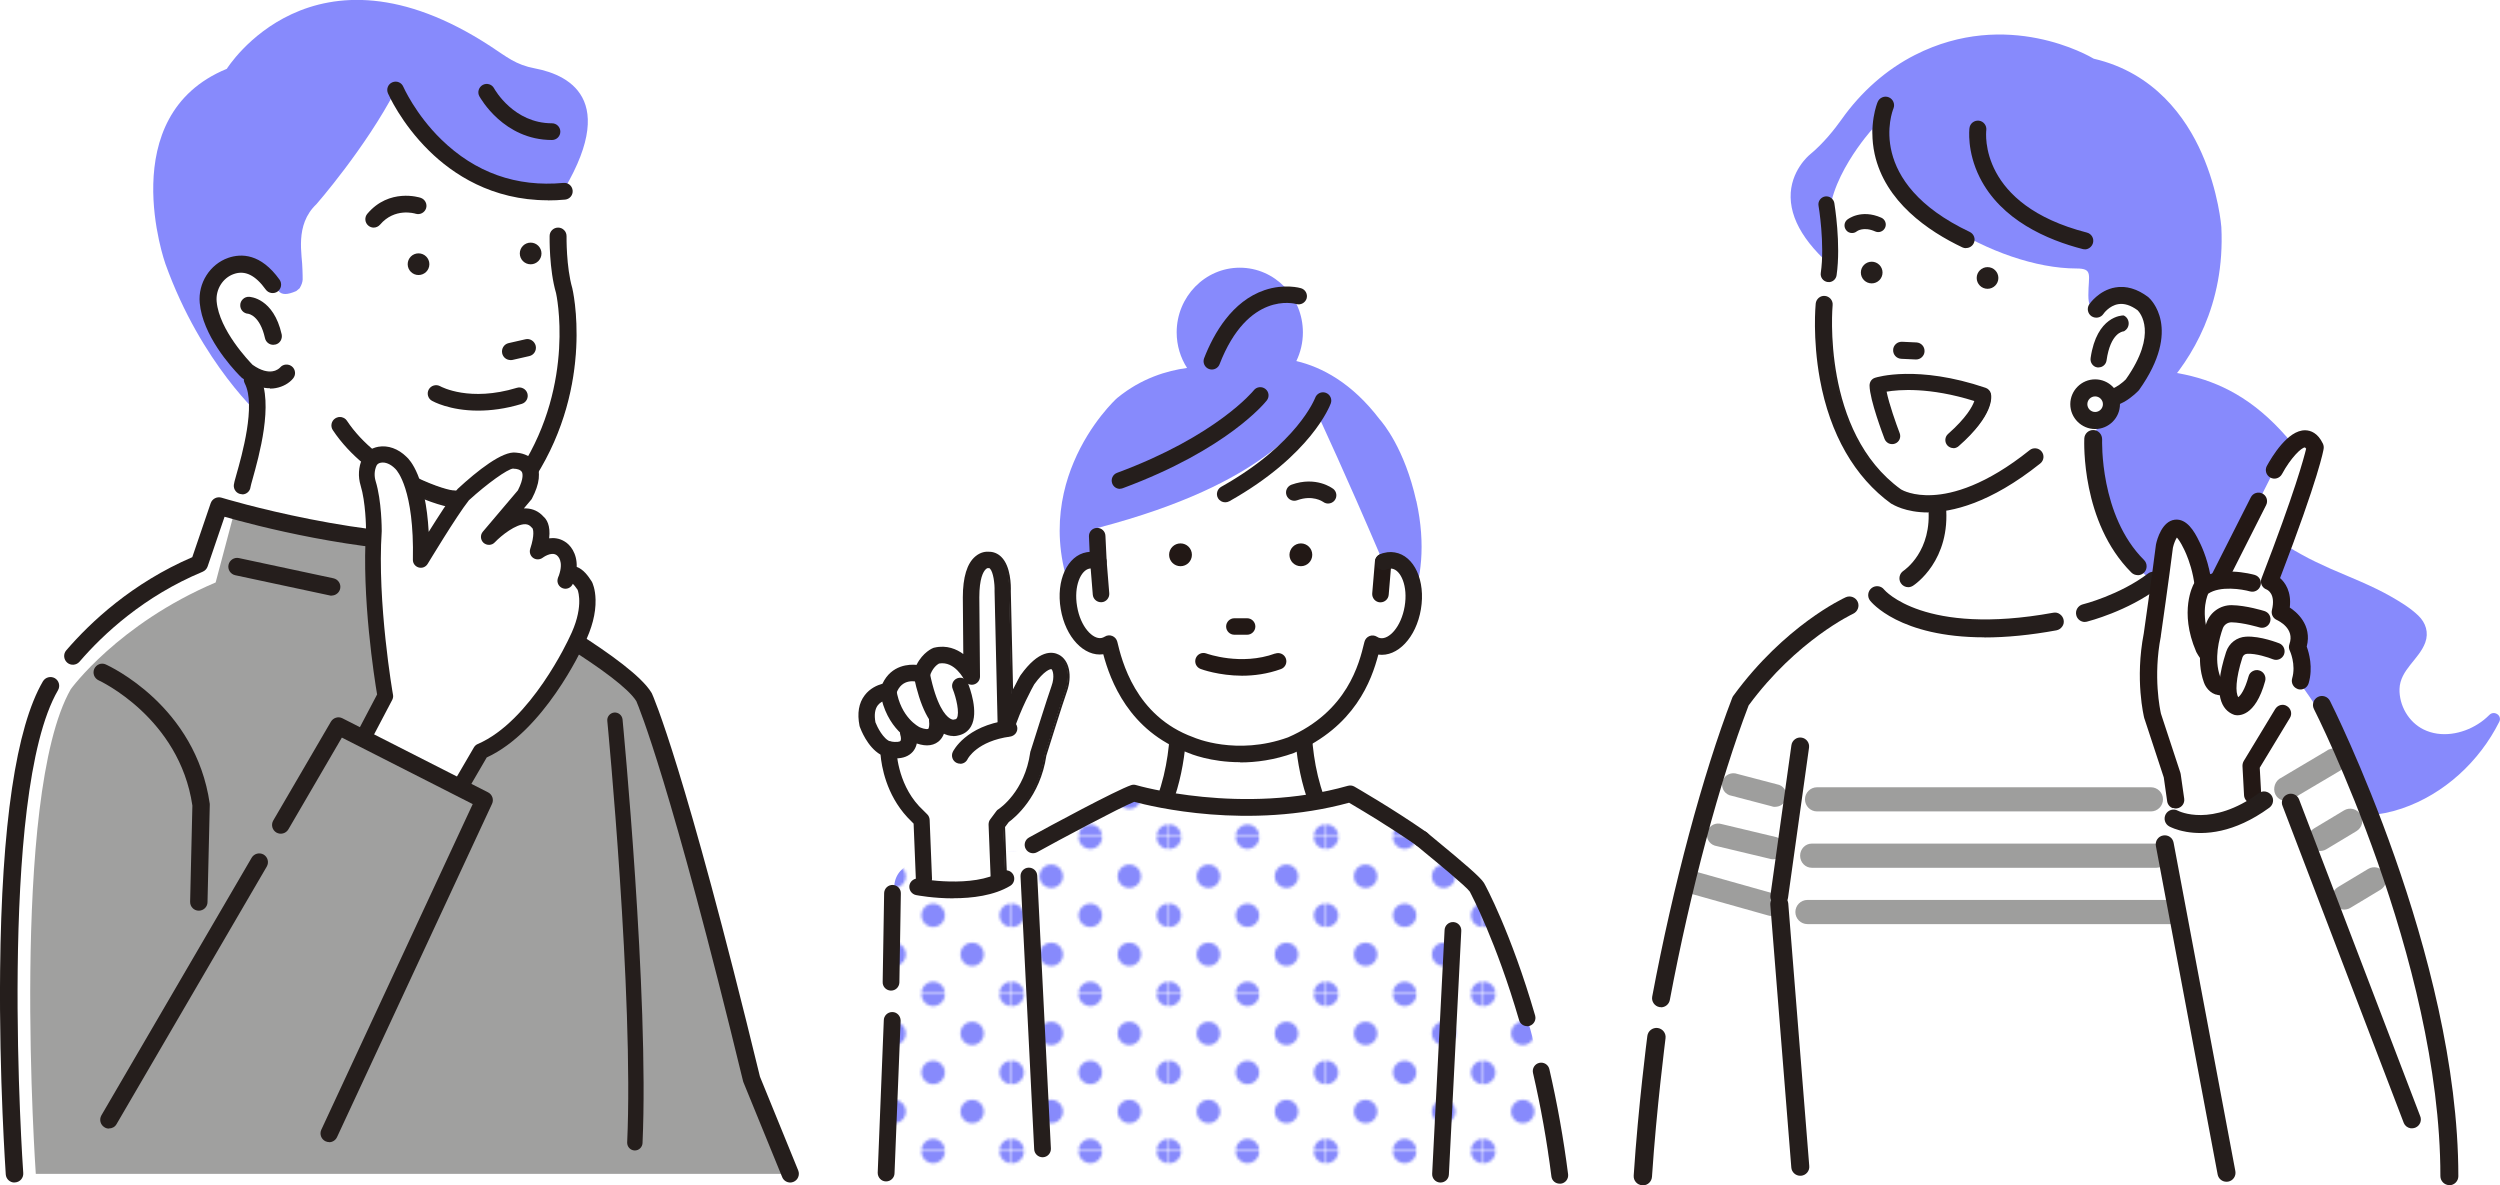 <?xml version="1.0" encoding="UTF-8"?><svg id="_レイヤー_2" xmlns="http://www.w3.org/2000/svg" xmlns:xlink="http://www.w3.org/1999/xlink" viewBox="0 0 221.43 104.98"><defs><style>.cls-1{fill:none;}.cls-2{fill:#221815;}.cls-3{fill:#a0a09f;}.cls-4{fill:url(#_新規パターンスウォッチ_17);}.cls-5{fill:#9e9e9d;}.cls-6{fill:#251e1c;}.cls-7{fill:#231815;}.cls-8{fill:#fff;}.cls-9{fill:#878afc;}</style><pattern id="_新規パターンスウォッチ_17" x="0" y="0" width="57.63" height="57.63" patternTransform="translate(-6939.95 -5131.93) scale(.24)" patternUnits="userSpaceOnUse" viewBox="0 0 57.63 57.63"><rect class="cls-1" y="0" width="57.63" height="57.63"/><path class="cls-9" d="M57.63,61.95c2.38,0,4.32-1.93,4.32-4.32s-1.94-4.32-4.32-4.32-4.32,1.93-4.32,4.32,1.93,4.32,4.32,4.32Z"/><path class="cls-9" d="M28.82,61.95c2.39,0,4.32-1.93,4.32-4.32s-1.94-4.32-4.32-4.32-4.32,1.93-4.32,4.32,1.93,4.32,4.32,4.32Z"/><path class="cls-9" d="M0,61.95c2.39,0,4.32-1.93,4.32-4.32s-1.94-4.32-4.32-4.32-4.32,1.93-4.32,4.32,1.93,4.32,4.32,4.32Z"/><path class="cls-9" d="M57.63,33.14c2.38,0,4.32-1.94,4.32-4.32s-1.94-4.32-4.32-4.32-4.32,1.94-4.32,4.32,1.93,4.32,4.32,4.32Z"/><path class="cls-9" d="M28.82,33.14c2.39,0,4.32-1.94,4.32-4.32s-1.94-4.32-4.32-4.32-4.32,1.94-4.32,4.32,1.93,4.32,4.32,4.32Z"/><path class="cls-9" d="M0,33.14c2.39,0,4.32-1.94,4.32-4.32s-1.94-4.32-4.32-4.32-4.32,1.94-4.32,4.32,1.93,4.32,4.32,4.32Z"/><path class="cls-9" d="M57.63,4.32c2.38,0,4.32-1.94,4.32-4.32s-1.94-4.32-4.32-4.32-4.32,1.94-4.32,4.32,1.93,4.32,4.32,4.32Z"/><path class="cls-9" d="M28.82,4.32c2.39,0,4.32-1.94,4.32-4.32s-1.94-4.32-4.32-4.32-4.32,1.94-4.32,4.32,1.93,4.32,4.32,4.32Z"/><path class="cls-9" d="M0,4.32c2.39,0,4.32-1.94,4.32-4.32S2.39-4.32,0-4.32-4.32-2.39-4.32,0-2.39,4.32,0,4.32Z"/><path class="cls-9" d="M-28.82,4.32c2.39,0,4.32-1.94,4.32-4.32s-1.94-4.32-4.32-4.32-4.32,1.94-4.32,4.32,1.93,4.32,4.32,4.32Z"/><path class="cls-9" d="M-28.82,0"/><path class="cls-9" d="M14.41,47.55c2.39,0,4.32-1.93,4.32-4.32s-1.94-4.32-4.32-4.32-4.32,1.93-4.32,4.32,1.93,4.32,4.32,4.32Z"/><path class="cls-9" d="M43.22,47.55c2.38,0,4.32-1.93,4.32-4.32s-1.94-4.32-4.32-4.32-4.32,1.93-4.32,4.32,1.93,4.32,4.32,4.32Z"/><path class="cls-9" d="M14.41,18.73c2.39,0,4.32-1.93,4.32-4.32s-1.94-4.32-4.32-4.32-4.32,1.93-4.32,4.32,1.93,4.32,4.32,4.32Z"/><path class="cls-9" d="M43.22,18.73c2.38,0,4.32-1.93,4.32-4.32s-1.94-4.32-4.32-4.32-4.32,1.93-4.32,4.32,1.93,4.32,4.32,4.32Z"/><path class="cls-9" d="M-14.41,18.73c2.39,0,4.32-1.93,4.32-4.32s-1.94-4.32-4.32-4.32-4.32,1.93-4.32,4.32,1.94,4.32,4.32,4.32Z"/><path class="cls-9" d="M-14.41,14.41"/></pattern></defs><g id="_レイヤー_14"><g id="sell"><g id="comment"><path class="cls-9" d="M20.08,6.11s7.6-12.29,23.34-2.03c1.47.96,2.25,1.66,3.97,1.98,3.19.61,7.87,3,1.53,12.36l-10.03,7.55-13.19,8.63-2.51,2.35s-5.34-4.67-8.54-13.58c0,0-4.67-13.12,5.43-17.27,0,0-1.38,1.09,0,0Z"/><path class="cls-8" d="M42.42,15.84c-5.98-3.09-7.37-7.87-7.37-7.87-2.68,5.15-7.02,10.11-7.02,10.11-1.97,1.87-1.24,4.51-1.24,5.83,0,.77.13.96-.25,1.62l-.3.25c-.81.35-1.27.35-1.58-.01l-.49-.56c-2.7-3.77-5.22.28-5.22.28-1.88,3.26,2.95,7.39,2.95,7.39.65,2.35.7,11.64.7,11.64l17.73,11.35.35-6.44c-.45-2.26-.63-3.96-.7-5,.69.08,1.16-.08,1.98.03,2.23.31,4.42-.82,5.46-2.81,2.55-4.86,3.41-9.31,3.26-12.21.1-1.57-.13-2.69-.13-2.69-1.21-2.36-1.15-9.91-1.15-9.91-1.29,1.01-6.97-1-6.97-1Z"/><path class="cls-6" d="M43.54,44.85c1.39-.25,2.77-.95,3.83-2.64,5.16-8.14,3.35-16.3,3.25-16.64-.56-1.9-.52-4.61-.51-4.64,0-.37-.29-.67-.65-.68-.37,0-.67.29-.68.65,0,.12-.04,2.94.57,5.03.02.08,1.73,7.94-3.1,15.55-1.56,2.47-3.97,2.23-6.09,2.02h-.05c-1-.1-6.66-2.04-9.44-6.21-.2-.31-.62-.39-.92-.19-.31.2-.39.62-.19.92,3.08,4.62,9.08,6.66,10.41,6.79h.05c1.05.11,2.29.23,3.51,0Z"/><path class="cls-6" d="M42.03,45.06c-.7,0-1.39-.07-2.02-.13h-.05c-1.34-.14-7.38-2.18-10.48-6.83-.23-.34-.14-.81.21-1.04.17-.11.37-.15.56-.11.2.04.37.15.48.32,2.76,4.15,8.38,6.07,9.37,6.16h.05c2.1.21,4.47.45,6.01-1.98,4.82-7.61,3.11-15.41,3.09-15.49-.62-2.11-.57-4.94-.57-5.06,0-.41.35-.75.76-.74.2,0,.39.08.53.23.14.14.21.33.21.53,0,.03-.04,2.71.51,4.61.02.08,1.99,8.42-3.26,16.71-.95,1.5-2.22,2.37-3.89,2.68-.51.09-1.02.13-1.52.13ZM30.12,37.1c-.11,0-.22.03-.32.1-.27.18-.34.54-.16.81,3.06,4.6,9.02,6.62,10.35,6.75h.05c1.07.11,2.28.23,3.49.01h0c1.62-.29,2.86-1.14,3.78-2.6,5.21-8.23,3.26-16.49,3.24-16.57-.56-1.92-.52-4.63-.52-4.66,0-.16-.06-.3-.16-.41-.11-.11-.25-.17-.41-.18-.32,0-.59.25-.59.57,0,.12-.05,2.92.56,5.01.02.07,1.74,7.96-3.11,15.62-1.59,2.51-4.02,2.27-6.17,2.06h-.05c-1.01-.1-6.71-2.05-9.5-6.24-.09-.13-.22-.22-.37-.25-.04,0-.08-.01-.12-.01Z"/><path class="cls-6" d="M25.81,32.5c-.28-.23-.7-.19-.93.09-.09.11-.92.93-2.56-.23-.34-.34-2.98-3.09-3.21-5.65-.1-1.11.56-2.17,1.58-2.53,1.03-.36,1.99.1,2.93,1.42.21.3.63.37.93.15.3-.21.37-.63.15-.93-1.64-2.28-3.33-2.29-4.45-1.9-1.58.55-2.62,2.19-2.47,3.9.26,2.89,2.87,5.73,3.51,6.39h.02c.05.07.11.14.19.2,1.16.83,2.16.99,2.93.85.7-.13,1.21-.49,1.47-.82.23-.28.19-.7-.09-.94Z"/><path class="cls-6" d="M23.92,34.39c-.64,0-1.49-.2-2.48-.91-.07-.05-.12-.11-.17-.17h-.01s-.04-.04-.04-.04c-.76-.78-3.27-3.57-3.53-6.44-.16-1.75.9-3.42,2.52-3.99,1.16-.4,2.88-.4,4.55,1.93.24.34.16.81-.17,1.05-.34.24-.81.16-1.05-.17-.92-1.28-1.84-1.73-2.83-1.38-.98.34-1.62,1.37-1.52,2.44.23,2.54,2.88,5.29,3.18,5.6,1.58,1.12,2.36.33,2.44.24.26-.31.73-.35,1.05-.09.16.13.25.31.27.51.02.2-.04.39-.17.55-.34.42-.91.74-1.52.85-.15.03-.33.05-.52.05ZM21.34,33.09l.04.06c.04.07.1.14.16.18.98.71,1.98,1,2.87.83.85-.15,1.3-.64,1.42-.79.1-.12.14-.27.13-.43-.02-.15-.09-.29-.21-.39h0c-.24-.2-.61-.17-.81.07-.09.11-.96.99-2.68-.22-.32-.32-3.01-3.11-3.24-5.71-.1-1.15.58-2.25,1.63-2.61,1.07-.37,2.06.1,3.03,1.45.19.26.55.32.81.13.26-.19.32-.55.13-.81-1.61-2.24-3.26-2.25-4.36-1.87-1.55.54-2.56,2.15-2.41,3.82.25,2.82,2.83,5.65,3.44,6.29l.04-.02Z"/><path class="cls-6" d="M22.04,26.38c-.37-.01-.68.28-.69.65-.01.36.27.67.63.69.07,0,1.11.16,1.57,2.22.08.35.42.57.77.51,0,0,.02,0,.03,0,.36-.08.59-.44.51-.8-.71-3.16-2.72-3.26-2.81-3.26Z"/><path class="cls-6" d="M24.2,30.54c-.35,0-.65-.24-.73-.59-.45-2.02-1.45-2.15-1.49-2.16-.4-.02-.72-.37-.7-.77,0-.2.09-.39.24-.53.15-.14.34-.21.54-.2h0c.09,0,2.17.11,2.89,3.33.04.2,0,.4-.1.57-.11.17-.27.29-.47.33h-.03s-.09.02-.14.02ZM22.02,26.47c-.15,0-.29.05-.39.16-.11.11-.18.25-.18.41,0,.31.24.58.55.6.12.01,1.18.19,1.65,2.29.07.31.36.5.67.45h.02c.15-.04.28-.13.37-.26.08-.13.11-.29.08-.44-.69-3.1-2.65-3.2-2.73-3.2h0s-.01,0-.02,0Z"/><path class="cls-6" d="M45.22,31.8s.1,0,.15-.02l1.49-.34c.36-.08.59-.45.51-.81-.08-.37-.45-.59-.81-.51l-1.49.34c-.36.08-.59.45-.51.81.07.31.35.53.66.53Z"/><path class="cls-6" d="M45.22,31.89c-.36,0-.66-.24-.74-.59-.09-.41.16-.82.57-.91l1.49-.34c.2-.05.4-.01.57.1.17.11.29.28.34.48.09.41-.16.82-.57.91l-1.49.34c-.05.01-.11.02-.17.02ZM46.7,30.19s-.09,0-.13.02l-1.49.34c-.32.07-.52.39-.45.71.06.27.3.46.58.46.04,0,.09,0,.13-.01l1.49-.34c.32-.07.52-.39.45-.71-.04-.16-.13-.29-.26-.37-.1-.06-.2-.09-.31-.09Z"/><path class="cls-6" d="M42.34,36.37c-2.52,0-3.99-.82-4.08-.87-.36-.2-.48-.66-.28-1.01.2-.35.65-.48,1.01-.28.11.06,2.62,1.41,6.79.14.39-.12.81.1.93.49.12.39-.1.81-.49.93-1.47.45-2.77.6-3.87.6Z"/><path class="cls-6" d="M48.52,17.74c-4.96,0-8.43-2.33-10.52-4.39-2.48-2.44-3.59-4.98-3.64-5.09-.16-.38.01-.81.39-.97.38-.16.81.01.97.39.02.04,1.07,2.43,3.35,4.66,3.02,2.95,6.67,4.25,10.84,3.86.41-.04.77.26.81.67.04.41-.26.77-.67.81-.53.05-1.04.07-1.53.07Z"/><path class="cls-6" d="M48.89,12.4c-4.28,0-6.34-3.72-6.43-3.87-.2-.36-.06-.81.3-1.01.36-.19.81-.06,1,.3.07.13,1.75,3.1,5.13,3.1.41,0,.74.33.74.74s-.33.74-.74.74Z"/><path class="cls-6" d="M47.96,22.45c0,.53-.43.96-.96.96s-.96-.43-.96-.96.43-.96.96-.96.96.43.96.96Z"/><path class="cls-6" d="M38.03,23.4c0,.53-.43.96-.96.96s-.96-.43-.96-.96.43-.96.96-.96.96.43.96.96Z"/><path class="cls-6" d="M33.1,20.16c-.17,0-.34-.06-.48-.18-.31-.26-.35-.73-.09-1.04,1.94-2.3,4.62-1.46,4.73-1.42.39.13.6.55.48.93-.13.39-.54.6-.93.48-.09-.03-1.86-.55-3.15.97-.15.17-.36.26-.57.26Z"/><path class="cls-8" d="M19.41,44.82s12.95,3.98,23.45,3.26l.45,4.3s11.95,6.37,13.74,9.36c0,0,2.76,5.98,9.53,33.86l3.42,8.37H1.28s-2.39-33.66,3.19-43.22c0,0,4.29-7.12,13.2-10.83l1.74-5.1Z"/><path class="cls-3" d="M20.8,45.21s12.59,3.96,22.8,3.24l.44,4.28s11.62,6.33,13.36,9.3c0,0,2.63,5.93,9.21,33.63l3.38,8.31H3.17s-2.32-33.43,3.1-42.93c0,0,4.17-5.77,12.83-9.45l1.69-6.37Z"/><path class="cls-6" d="M1.28,104.74c-.4,0-.74-.31-.77-.72,0-.08-.6-8.56-.5-18.09.13-12.89,1.41-21.5,3.79-25.58.22-.37.69-.49,1.06-.28.37.22.49.69.28,1.06-5.39,9.24-3.11,42.44-3.08,42.77.03.43-.29.8-.72.83-.02,0-.04,0-.06,0Z"/><path class="cls-6" d="M70,104.74c-.31,0-.6-.18-.72-.48l-3.42-8.37s-.03-.07-.04-.11c-6.41-26.4-9.23-33.14-9.46-33.68-1.45-2.32-10.17-7.3-13.42-9.04-.23-.12-.38-.35-.41-.6l-.38-3.57c-.66.03-1.32.05-1.99.05-8.54,0-17.66-2.42-20.27-3.17l-1.5,4.4c-.07.21-.23.38-.44.47-5.21,2.17-8.81,5.53-10.91,7.97-.28.32-.77.36-1.09.08-.32-.28-.36-.77-.08-1.09,2.16-2.51,5.84-5.96,11.16-8.25l1.63-4.78c.14-.4.56-.61.96-.49.13.04,12.93,3.93,23.17,3.23.42-.03.78.28.82.69l.41,3.9c2.27,1.23,11.95,6.57,13.68,9.45.01.02.03.05.04.07.11.25,2.86,6.35,9.57,33.94l3.39,8.31c.16.4-.03.85-.42,1.01-.1.04-.2.06-.29.06Z"/><path class="cls-8" d="M34.13,61.64s-1.44-8.19-1.01-14.66c0,0,0-2.52-.51-4.18-.19-.61-.16-1.28.11-1.87.37-.8,1.69-1.04,2.79.06,0,0,1.93,1.54,1.78,8.58,0,0,2.59-4.31,3.74-5.75,0,0,3.59-3.3,4.6-3.02,0,0,2.44,0,.86,3.02l-3.16,3.74s2.87-3.02,4.31-1.29c0,0,.72.43,0,2.59,0,0,1.09-.87,2.01-.29,0,0,1.29.72.43,2.87,0,0,.43-1.58,1.72.43,0,0,.86,1.72-.72,4.89,0,0-3.45,7.62-8.48,9.77l-3.02,5.17-8.33-4.6,2.87-5.46Z"/><path class="cls-6" d="M39.25,72.31l-8.33-4.6c-.34-.19-.46-.61-.28-.95l2.76-5.25c-.24-1.42-1.37-8.63-.98-14.56,0-.25-.03-2.48-.48-3.95-.24-.79-.19-1.64.14-2.37.25-.56.77-.94,1.43-1.06.85-.15,1.76.17,2.49.89.31.27,1.7,1.76,1.97,6.65.83-1.33,1.87-2.95,2.51-3.74.02-.03.05-.05.07-.08,1.71-1.58,3.97-3.38,5.16-3.2.3.02,1.25.13,1.75.96.46.75.34,1.8-.34,3.1-.02.05-.05.09-.09.13l-.63.75c.07,0,.13,0,.2,0,.6.02,1.13.27,1.53.72.26.22.65.75.51,1.93.44-.06.92,0,1.37.28.47.27,1.11,1.02,1.07,2.25.57.2,1.01.79,1.32,1.28.01.02.03.04.04.07.03.06.29.6.31,1.56.03,1.21-.32,2.54-1.02,3.95-.21.46-3.58,7.7-8.62,10.02l-2.9,4.98c-.13.23-.37.35-.61.35-.12,0-.23-.03-.34-.09ZM50.75,51.66s0,.02-.01.04c-.14.35-.53.53-.88.41-.36-.12-.56-.5-.46-.86.02-.09.06-.18.1-.27.45-1.29-.09-1.73-.2-1.81-.01,0,0,0-.03-.02-.47-.3-1.19.24-1.19.24-.25.19-.59.21-.85.03-.26-.18-.36-.51-.27-.8.42-1.27.25-1.74.21-1.82-.03-.03-.06-.06-.09-.09-.15-.18-.32-.27-.55-.28-.83-.02-2.1.97-2.71,1.61-.26.28-.7.29-.99.04-.28-.26-.31-.69-.07-.98l3.11-3.67c.56-1.1.41-1.53.35-1.63-.13-.22-.5-.28-.62-.28-.05,0-.1,0-.15-.02-.5.04-2.31,1.34-3.92,2.81-1.12,1.42-3.62,5.59-3.65,5.63-.17.28-.49.41-.8.32-.31-.09-.52-.37-.51-.69.13-6.21-1.4-7.89-1.53-8.02-.02-.02-.02-.02-.05-.05-.4-.4-.86-.59-1.25-.52-.19.03-.33.13-.39.26-.19.42-.22.9-.08,1.37.54,1.75.54,4.28.54,4.39,0,.02,0,.03,0,.05-.42,6.3.98,14.41,1,14.49.03.15,0,.31-.07.45l-2.55,4.85,7.12,3.93,2.67-4.58c.08-.13.19-.23.33-.29,4.71-2.02,8.08-9.34,8.11-9.41,0,0,0-.02.01-.02,1.28-2.56.8-4.04.73-4.23-.19-.28-.33-.45-.43-.54ZM47.27,46.87s0,0,0,0c0,0,0,0,0,0ZM47.27,46.87s0,0,0,0c0,0,0,0,0,0ZM47.27,46.87s0,0,0,0c0,0,0,0,0,0ZM47.27,46.86s0,0,0,0c0,0,0,0,0,0ZM47.27,46.86s0,0,0,0c0,0,0,0,0,0ZM45.43,41.48s0,0,0,0c0,0,0,0,0,0Z"/><polygon class="cls-3" points="27.77 102.97 42.89 70.86 29.99 64.31 8.85 102.18 27.77 102.97"/><path class="cls-6" d="M9.65,99.96c-.13,0-.27-.03-.39-.11-.37-.22-.49-.69-.28-1.06l13.31-22.82c.22-.37.69-.49,1.06-.28.37.22.49.69.28,1.06l-13.31,22.82c-.14.25-.4.38-.67.38Z"/><path class="cls-6" d="M29.17,101.16c-.11,0-.22-.02-.33-.07-.39-.18-.56-.64-.38-1.03l13.41-28.84-11.59-5.89-4.74,8.13c-.22.37-.69.49-1.06.28-.37-.22-.49-.69-.28-1.06l5.11-8.76c.21-.35.65-.49,1.02-.3l12.9,6.56c.37.19.53.64.35,1.02l-13.73,29.52c-.13.28-.41.45-.7.45Z"/><path class="cls-6" d="M17.62,80.66s-.01,0-.02,0c-.43,0-.77-.36-.76-.79l.2-8.52c-1.15-7.78-8.23-11.06-8.3-11.09-.39-.18-.56-.63-.39-1.02.18-.39.63-.57,1.02-.39.32.15,7.97,3.66,9.21,12.35,0,.04,0,.08,0,.12l-.2,8.58c0,.42-.35.76-.77.76Z"/><path class="cls-6" d="M29.37,52.76c-.05,0-.11,0-.16-.02l-8.37-1.79c-.42-.09-.69-.5-.6-.92.09-.42.5-.69.92-.6l8.37,1.79c.42.09.69.5.6.92-.08.36-.4.61-.76.61Z"/><path class="cls-6" d="M21.45,43.77s-.05,0-.08,0c-.41-.04-.7-.41-.66-.82.02-.16.07-.36.23-.92.48-1.68,1.74-6.14.74-8.07-.19-.36-.04-.81.32-1,.36-.19.81-.04,1,.32,1.26,2.45-.07,7.15-.63,9.16-.08.28-.17.61-.18.69-.04.38-.36.66-.73.66Z"/><path class="cls-6" d="M56.23,101.9s-.02,0-.03,0c-.37-.02-.66-.33-.65-.71.59-12.95-1.74-37.1-1.76-37.34-.04-.37.24-.7.61-.74.37-.03.7.24.74.61.02.24,2.36,24.49,1.77,37.53-.02.36-.32.65-.68.65Z"/><path class="cls-9" d="M185.59,32.52c-.34.57.41-.52,0,0,6.07.29,12.14-.29,18.07,7.57.59.78,1.15,1.78.86,2.8-.19.69-.68,1.19-1.22,1.63-.86.71-2.5,1.56-1.64,2.89.5.77,1.39,1.26,2.17,1.69.85.48,1.74.89,2.63,1.29,1.79.78,3.62,1.48,5.32,2.45.84.48,1.71,1.01,2.41,1.68.67.64.94,1.51.62,2.39-.55,1.5-2.23,2.41-2.28,4.11-.04,1.47.81,2.94,2.13,3.59,1.54.76,3.42.41,4.82-.48.37-.23.7-.5,1.01-.81.43-.43,1.16.06.87.62-1.76,3.51-4.88,6.4-8.62,7.67-1.93.65-3.98.82-5.99.48-2.22-.38-4.31-1.34-6.24-2.48-3.49-2.06-6.66-4.68-9.35-7.7-2.7-3.02-4.93-6.43-6.57-10.13-.81-1.83-1.47-3.72-1.95-5.65-.55-2.17-.95-4.43-.81-6.68.03-.43.07-.87.14-1.29l3.61-5.62Z"/><path class="cls-9" d="M185.41,5.29s-7.36-4.6-15.76-.33c-2.6,1.32-4.79,3.3-6.47,5.68-.68.96-1.66,2.17-2.85,3.16,0,0-5.41,4.36,3.46,10.91l22.05,14.18s11.46-5.45,10.81-18.76c0,0-.86-12.43-11.24-14.83Z"/><path class="cls-9" d="M185.83,38.99l-22.1-14.21c-3.36-2.48-5.08-4.93-5.13-7.29-.05-2.35,1.65-3.75,1.67-3.77,1.23-1.01,2.22-2.27,2.84-3.14,1.74-2.46,3.98-4.43,6.5-5.71,8.18-4.16,15.47.11,15.84.33,5.39,1.25,8.18,5.24,9.56,8.37,1.5,3.38,1.74,6.52,1.74,6.55.34,6.91-2.63,11.66-5.19,14.44-2.76,3.01-5.65,4.4-5.68,4.41l-.05.02ZM177.09,3.25c-2.24,0-4.77.46-7.4,1.79-2.49,1.26-4.71,3.22-6.43,5.65-.62.88-1.63,2.15-2.87,3.18-.02.01-1.65,1.36-1.6,3.62.05,2.3,1.75,4.7,5.05,7.14l22,14.15c.38-.19,3.03-1.58,5.58-4.35,2.53-2.75,5.47-7.46,5.13-14.3,0-.03-.23-3.13-1.72-6.49-1.37-3.09-4.13-7.03-9.45-8.26h-.03s-3.48-2.13-8.27-2.13Z"/><path class="cls-8" d="M216.95,104.17c-4.58-50.08-25.7-53.14-25.7-53.14-.22.11-.43.22-.65.33-.81-.54-5.79-4.26-5.21-12.48l1.28-3.58s3.62-.64,3.62-5.74c0,0,1.08-6.05-4.47-2.77,0,0-.85,1.15-.85-.64s.45-2.37-1.06-2.37c-7.13,0-17.44-6.17-18.08-12.34,0,0-4.25,4.68-3.78,8.62,0,0-.05,4.15-.48,6.91,0,0-1.7,10.99,6.38,17.02,0,0,1.91,1.06,3.62.85,0,0,1.28,2.98-2.55,6.38l-2.58,1.39c-.39-.26-.59-.43-.59-.43-3.77,2.56-9.77,5.35-11.67,10.14-6.82,17.16-8.42,38.67-8.42,38.67l-.26,3.19h71.45Z"/><path class="cls-6" d="M170.79,45.3c-2.02,0-3.11-.7-3.21-.76,0,0-.01,0-.02-.01-3.23-2.32-5.41-6.11-6.29-10.97-.66-3.63-.38-6.54-.37-6.66.04-.37.37-.64.73-.6.37.04.64.37.6.73-.01.13-1.03,11.27,6.09,16.4.08.05,1.06.62,2.87.52,1.77-.1,4.71-.87,8.62-4,.29-.23.71-.18.94.1.23.29.18.71-.1.94-4.33,3.46-7.65,4.31-9.87,4.31Z"/><path class="cls-6" d="M170.79,45.39c-2.03,0-3.13-.7-3.25-.77h-.02c-3.25-2.35-5.44-6.16-6.33-11.04-.66-3.63-.38-6.56-.37-6.69.02-.2.12-.38.27-.51.16-.13.35-.19.55-.17.2.02.38.12.51.27.13.16.19.35.17.55-.01.11-1.02,11.22,6.06,16.32.1.06,1.06.6,2.82.5,1.76-.09,4.68-.86,8.57-3.98.16-.13.35-.18.55-.16.2.02.38.12.51.28.26.32.21.8-.12,1.06-4.47,3.57-7.86,4.32-9.92,4.32ZM161.57,26.38c-.13,0-.26.05-.37.13-.12.1-.2.24-.21.39-.01.12-.29,3.03.37,6.64.88,4.83,3.04,8.61,6.26,10.91.06.04,1.16.76,3.18.76s5.39-.74,9.82-4.29c.25-.2.29-.57.09-.82-.1-.12-.24-.2-.39-.22-.16-.02-.31.03-.43.12-3.93,3.14-6.88,3.92-8.67,4.01-1.81.1-2.81-.46-2.92-.53-7.16-5.16-6.14-16.37-6.13-16.48.02-.16-.03-.31-.13-.43-.1-.12-.24-.2-.39-.21-.02,0-.04,0-.06,0Z"/><path class="cls-6" d="M164.04,20.64c-.2,0-.39-.08-.52-.25-.23-.29-.19-.71.1-.94.05-.04,1.22-.96,3.01-.17.34.15.49.55.34.88-.15.34-.55.49-.88.34-1.03-.46-1.62-.02-1.63-.01-.12.1-.27.15-.42.15Z"/><path class="cls-6" d="M177,24.62c0,.53-.43.96-.96.96s-.96-.43-.96-.96.43-.96.96-.96.96.43.96.96Z"/><path class="cls-6" d="M169.68,31.76l-1.28-.06c-.37-.02-.66-.33-.64-.7.02-.37.33-.66.7-.64l1.28.06c.37.02.66.33.64.7-.02.37-.33.66-.7.64Z"/><path class="cls-6" d="M169.71,31.84s-.02,0-.03,0h0l-1.28-.06c-.42-.02-.74-.37-.72-.79,0-.2.1-.39.24-.52.15-.14.34-.2.54-.2l1.28.06c.42.02.74.37.72.79,0,.2-.1.39-.24.52-.14.13-.32.2-.51.2ZM169.69,31.67c.16,0,.31-.05.42-.15.12-.11.18-.25.19-.41.01-.32-.24-.6-.56-.61l-1.28-.06c-.16,0-.31.05-.42.15-.12.11-.18.25-.19.41-.01.32.24.6.56.61l1.28.06Z"/><path class="cls-6" d="M169.02,51.89c-.22,0-.44-.11-.56-.31-.2-.31-.11-.72.2-.92.11-.07,2.63-1.78,2.25-5.76-.04-.37.23-.69.6-.73.36-.04.69.23.73.6.46,4.82-2.72,6.92-2.86,7.01-.11.07-.24.11-.36.11Z"/><path class="cls-6" d="M169.02,52.01c-.27,0-.52-.14-.66-.36-.23-.36-.13-.85.23-1.09.1-.07,2.57-1.74,2.2-5.65-.04-.43.28-.82.71-.86.21-.02.41.04.57.18.16.13.26.32.28.53.47,4.89-2.77,7.03-2.91,7.12-.13.08-.27.13-.43.13ZM171.58,44.29s-.04,0-.05,0c-.3.03-.53.3-.5.6.39,4.05-2.19,5.8-2.3,5.87-.25.16-.33.51-.16.76.16.25.51.33.76.17.13-.09,3.25-2.15,2.8-6.9-.01-.15-.08-.28-.2-.37-.1-.08-.22-.13-.35-.13Z"/><path class="cls-6" d="M189.34,50.82c-.17,0-.34-.07-.47-.2-4.41-4.41-4.14-11.48-4.13-11.78.02-.37.33-.65.7-.64.37.02.66.33.64.7,0,.1-.24,6.79,3.74,10.77.26.26.26.69,0,.95-.13.13-.3.2-.47.2Z"/><path class="cls-6" d="M189.34,50.94c-.21,0-.41-.08-.56-.23-4.45-4.45-4.18-11.57-4.17-11.87.02-.43.38-.77.82-.75.21,0,.4.1.55.26.14.16.21.36.21.57,0,.07-.24,6.74,3.71,10.68.15.15.23.35.23.56s-.08.41-.23.56c-.15.15-.35.23-.56.23ZM185.41,38.33c-.29,0-.54.23-.55.53-.01.3-.28,7.32,4.1,11.69.21.21.57.21.78,0,.1-.1.16-.24.16-.39s-.06-.29-.16-.39c-4.02-4.02-3.78-10.79-3.77-10.86.01-.3-.22-.56-.52-.58,0,0-.01,0-.02,0Z"/><path class="cls-6" d="M175.76,56.33c-7.46,0-9.91-3.06-10.03-3.22-.23-.29-.17-.71.12-.94.29-.22.71-.17.94.12.05.07,3.54,4.2,15.09,2.09.36-.07.71.17.78.54.07.36-.17.71-.54.78-2.44.45-4.55.63-6.36.63Z"/><path class="cls-6" d="M175.76,56.45c-7.53,0-10.03-3.13-10.13-3.26-.26-.34-.2-.84.15-1.11.34-.26.84-.2,1.1.14.03.04,3.52,4.14,14.98,2.05.21-.04.42,0,.59.13.17.12.29.3.33.51.04.21,0,.42-.13.59-.12.17-.3.29-.51.33-2.28.42-4.43.63-6.38.63ZM166.25,52.16c-.12,0-.23.04-.33.11-.24.18-.29.53-.1.77.1.13,2.52,3.17,9.94,3.17,1.94,0,4.07-.21,6.34-.62.14-.03.27-.11.35-.23.08-.12.11-.27.09-.41-.03-.14-.11-.27-.23-.35-.12-.08-.27-.12-.41-.09-6,1.1-9.79.48-11.92-.24-2.37-.8-3.28-1.89-3.29-1.9-.11-.14-.27-.21-.44-.21Z"/><path class="cls-6" d="M184.66,54.97c-.3,0-.57-.2-.65-.51-.09-.36.13-.72.49-.81.05-.01,3.31-.85,5.82-2.76.29-.22.71-.17.94.13.22.29.17.71-.13.94-2.74,2.08-6.16,2.95-6.31,2.99-.05.01-.11.02-.16.02Z"/><path class="cls-6" d="M184.66,55.09c-.36,0-.68-.25-.76-.6-.11-.42.15-.85.57-.96.03,0,3.28-.83,5.78-2.73.17-.13.37-.18.58-.15.21.03.39.14.52.3.13.17.18.37.15.58-.03.21-.14.39-.3.52-2.76,2.09-6.2,2.97-6.35,3.01-.06.02-.13.02-.19.02ZM190.72,50.88c-.12,0-.24.04-.33.11-2.54,1.93-5.83,2.77-5.86,2.78-.29.07-.47.37-.4.67.06.25.28.42.53.42.05,0,.09,0,.13-.02.14-.04,3.54-.9,6.26-2.97.12-.09.19-.22.21-.36.02-.15-.02-.29-.11-.41-.09-.12-.22-.19-.36-.21-.03,0-.05,0-.08,0Z"/><path class="cls-6" d="M186.47,35.97c-.46,0-.9-.12-1.3-.37-.32-.19-.42-.6-.23-.92.19-.32.6-.42.92-.23,1.02.61,2.29-.61,2.49-.81,2.93-4.15,1.24-6.04,1.04-6.24-.63-.46-1.23-.65-1.78-.56-.85.14-1.37.9-1.38.9-.21.3-.62.38-.93.18-.3-.21-.39-.62-.18-.92.03-.05.84-1.23,2.25-1.48.94-.16,1.9.12,2.85.83.01.01.03.02.04.03.12.11,2.96,2.69-.85,8.07-.02.02-.03.04-.05.06-.02.02-.52.56-1.24.97-.56.32-1.12.48-1.64.48Z"/><path class="cls-6" d="M186.47,36.06c-.48,0-.93-.13-1.35-.38-.17-.1-.29-.27-.34-.46-.05-.2-.02-.4.09-.57.1-.17.27-.29.46-.34.2-.05.4-.02.57.09.98.59,2.24-.65,2.39-.8,2.88-4.08,1.24-5.92,1.04-6.12-.6-.44-1.18-.63-1.71-.54-.81.13-1.32.86-1.32.87-.23.34-.7.43-1.05.2-.34-.23-.43-.7-.21-1.04.03-.05.86-1.26,2.31-1.51.96-.17,1.95.12,2.92.85.02.01.03.02.04.04.13.11,3.02,2.74-.84,8.18-.02.03-.04.05-.06.07-.02.02-.53.57-1.26.99-.57.32-1.14.49-1.68.49ZM185.51,34.45s-.1,0-.14.02c-.15.04-.28.13-.36.27-.08.13-.1.29-.07.44.04.15.13.28.27.36.84.5,1.84.47,2.86-.11.71-.4,1.2-.93,1.22-.95.02-.02.03-.04.05-.06,3.77-5.32.99-7.85.87-7.96-.01,0-.02-.02-.03-.03-.93-.7-1.87-.97-2.79-.82-1.38.24-2.17,1.39-2.2,1.44-.18.27-.1.63.16.81.27.18.63.11.81-.16,0,0,.55-.79,1.44-.94.57-.1,1.2.1,1.85.58.22.21,1.94,2.15-1.02,6.36-.25.26-1.54,1.47-2.6.83-.09-.06-.2-.08-.3-.08Z"/><path class="cls-6" d="M166.74,24.14c0,.53-.43.96-.96.96s-.96-.43-.96-.96.43-.96.96-.96.96.43.96.96Z"/><path class="cls-6" d="M174.13,21.89c-.1,0-.19-.02-.29-.06-3.02-1.43-6.81-4.01-7.72-8.21-.56-2.56.23-4.48.26-4.56.14-.34.53-.5.88-.36.34.14.5.53.36.87-.11.28-2.57,6.62,6.79,11.05.33.16.48.56.32.89-.11.24-.35.38-.61.38Z"/><path class="cls-6" d="M174.13,21.98c-.11,0-.22-.02-.32-.07-3.03-1.44-6.84-4.04-7.77-8.27-.56-2.58.23-4.53.27-4.61.08-.19.22-.33.41-.41.19-.08.39-.08.58,0,.38.16.56.6.41.98-.11.26-2.54,6.54,6.75,10.94.38.18.54.63.36,1-.12.26-.39.43-.68.43ZM167,8.72c-.08,0-.15.01-.22.04-.14.06-.26.17-.32.32-.03.08-.81,1.98-.26,4.51.91,4.17,4.67,6.73,7.67,8.16.28.13.65,0,.78-.28.07-.14.07-.3.02-.45-.05-.15-.16-.27-.3-.33-9.44-4.47-6.95-10.89-6.84-11.16.12-.3-.02-.64-.31-.76-.07-.03-.15-.05-.23-.05Z"/><path class="cls-6" d="M184.66,22c-.06,0-.11,0-.17-.02-3.1-.79-7.18-2.53-9.06-6.29-1.15-2.3-.91-4.25-.9-4.33.05-.37.38-.63.75-.58.37.05.62.38.58.75-.03.28-.68,6.69,8.97,9.16.36.09.57.46.48.81-.08.3-.35.5-.65.5Z"/><path class="cls-6" d="M184.66,22.08c-.06,0-.13,0-.19-.02-3.11-.8-7.22-2.55-9.12-6.34-1.16-2.32-.92-4.3-.91-4.38.05-.41.43-.7.84-.65.41.05.7.43.65.84-.03.27-.67,6.61,8.91,9.07.4.1.65.51.54.92-.09.33-.39.57-.73.57ZM175.19,10.85c-.29,0-.54.22-.58.51-.01.08-.24,2,.89,4.28,1.86,3.73,5.93,5.46,9.01,6.25.31.08.63-.11.71-.42.08-.31-.11-.63-.42-.71-9.71-2.49-9.06-8.98-9.03-9.25.04-.32-.19-.61-.51-.65-.02,0-.05,0-.07,0Z"/><path class="cls-5" d="M190.51,71.87h-29.57c-.59,0-1.07-.48-1.07-1.07s.48-1.07,1.07-1.07h29.57c.59,0,1.07.48,1.07,1.07s-.48,1.07-1.07,1.07Z"/><path class="cls-5" d="M191.01,76.86h-30.54c-.57,0-1.03-.48-1.03-1.07s.46-1.07,1.03-1.07h30.54c.57,0,1.03.48,1.03,1.07s-.46,1.07-1.03,1.07Z"/><path class="cls-5" d="M192.21,81.85h-32.12c-.59,0-1.07-.48-1.07-1.07s.48-1.07,1.07-1.07h32.12c.59,0,1.07.48,1.07,1.07s-.48,1.07-1.07,1.07Z"/><path class="cls-5" d="M202.49,70.94c-.32,0-.64-.14-.85-.41-.36-.46-.24-1.17.22-1.53l4.18-2.48c.47-.37,1.16-.28,1.52.21.35.47.22,1.14-.24,1.5l-4.19,2.48c-.2.15-.43.23-.66.23Z"/><path class="cls-5" d="M205.37,75.36c-.32-.04-.61-.22-.79-.51-.31-.51-.14-1.16.37-1.47l2.66-1.6c.51-.31,1.16-.14,1.47.37.31.51.14,1.16-.37,1.47l-2.66,1.6c-.21.13-.45.17-.68.15Z"/><path class="cls-5" d="M207.5,80.55c-.32-.04-.61-.22-.79-.51-.31-.51-.14-1.16.37-1.47l2.66-1.6c.51-.31,1.16-.14,1.47.37.31.51.14,1.16-.37,1.47l-2.66,1.6c-.21.13-.45.17-.68.15Z"/><path class="cls-6" d="M213.51,99.81c-.21-.04-.4-.18-.5-.39l-10.73-28.06c-.15-.34,0-.73.34-.88.34-.15.73,0,.88.34l10.73,28.06c.15.34,0,.73-.34.88-.13.06-.26.07-.39.05Z"/><path class="cls-6" d="M213.49,99.93c-.26-.05-.48-.22-.58-.46l-10.73-28.06c-.09-.19-.09-.41-.02-.6.08-.2.22-.35.42-.44.19-.09.41-.09.6-.02.2.08.35.22.44.42l10.73,28.06c.09.19.09.41.02.6-.08.2-.22.35-.42.44-.14.06-.3.08-.46.06ZM202.99,70.55c-.11-.02-.22,0-.32.04-.13.06-.24.17-.29.31-.05.14-.05.29.01.42l10.73,28.06c.12.27.46.4.73.28.13-.06.24-.17.29-.31.05-.14.05-.29-.01-.42l-10.73-28.06c-.06-.13-.17-.24-.31-.29-.03-.01-.07-.02-.1-.03Z"/><circle class="cls-8" cx="185.57" cy="35.8" r="1.45"/><path class="cls-6" d="M185.57,37.92c-1.17,0-2.11-.95-2.11-2.11s.95-2.11,2.11-2.11,2.11.95,2.11,2.11-.95,2.11-2.11,2.11ZM185.57,35.03c-.43,0-.78.35-.78.78s.35.78.78.78.78-.35.78-.78-.35-.78-.78-.78Z"/><path class="cls-6" d="M185.57,38c-1.21,0-2.2-.99-2.2-2.2s.99-2.2,2.2-2.2,2.2.99,2.2,2.2-.99,2.2-2.2,2.2ZM185.57,33.77c-1.12,0-2.03.91-2.03,2.03s.91,2.03,2.03,2.03,2.03-.91,2.03-2.03-.91-2.03-2.03-2.03ZM185.57,36.66c-.47,0-.86-.39-.86-.86s.39-.86.86-.86.86.39.86.86-.39.86-.86.86ZM185.57,35.11c-.38,0-.69.31-.69.69s.31.69.69.69.69-.31.69-.69-.31-.69-.69-.69Z"/><path class="cls-6" d="M161.97,24.9s-.06,0-.09,0c-.34-.05-.58-.37-.53-.71.37-2.57-.19-5.95-.2-5.98-.06-.34.17-.66.51-.72.34-.06.66.17.72.51.02.15.6,3.61.2,6.37-.05.31-.31.54-.62.54Z"/><path class="cls-6" d="M161.97,24.98s-.07,0-.1,0c-.39-.06-.66-.42-.6-.81.37-2.54-.19-5.92-.2-5.95-.07-.39.2-.75.58-.82.38-.06.75.2.82.58.02.15.6,3.63.2,6.4-.05.35-.35.61-.7.61ZM161.77,17.55s-.06,0-.09,0c-.14.02-.27.1-.35.22-.08.12-.12.26-.09.4,0,.03.57,3.43.2,6.01-.04.3.16.57.46.61.3.04.57-.17.61-.46.4-2.74-.18-6.2-.2-6.34-.05-.26-.28-.45-.53-.45Z"/><path class="cls-6" d="M185.87,32.46s-.07,0-.11,0c-.34-.06-.56-.39-.51-.73.53-3.66,2.71-3.7,2.81-3.7h0c.49.23.53.91.09,1.21l-.07.05c-.05,0-1.23.11-1.59,2.65-.04.31-.31.54-.62.54Z"/><path class="cls-6" d="M185.87,32.55s-.08,0-.12-.01c-.38-.06-.64-.44-.58-.83.54-3.73,2.79-3.77,2.89-3.77.01,0,.03,0,.04,0,.26.12.42.37.44.65.02.28-.11.55-.34.7l-.07.05s-.03.01-.04.01c-.05,0-1.16.1-1.51,2.58-.05.35-.35.61-.7.61ZM188.04,28.11c-.23,0-2.21.18-2.7,3.62-.04.3.15.59.44.64.3.05.59-.16.63-.46.34-2.44,1.46-2.69,1.64-2.72l.05-.03c.18-.12.29-.33.27-.55-.02-.22-.14-.4-.33-.5Z"/><path class="cls-8" d="M192.39,68.7l-1.73-5.27s-.81-3.2-.03-7.21c0,0,.76-5.28,1.07-7.84,0,0,.77-3.52,2.41-.1,0,0,1.44,2.64,1.03,5.82l6.3-12.47s2.43-4.49,3.61-2.01c0,0-.37,2.4-4.04,11.88,0,0,1.48.53.94,2.71,0,0,2.28.98,1.54,3.09,0,0,1.24,2.6-.65,4.51l-3.48,6,.64,3.9s-1.66.98-3.73,1.23c-1.42.18-2.35.17-3.74-.89l-.16-3.37Z"/><path class="cls-7" d="M192.48,71.5c-.23-.08-.41-.28-.44-.54l-.3-2.11-1.71-5.21s0-.03-.01-.05c-.03-.14-.83-3.39-.04-7.48.05-.33.77-5.36,1.07-7.81,0-.02,0-.04.01-.06.1-.47.52-1.99,1.6-2.12,1-.12,1.66,1,2.07,1.86.1.18.77,1.51,1.05,3.37l3.67-7.27c.17-.33.58-.47.91-.3.33.17.47.58.3.91l-4.91,9.71c-.15.29-.49.44-.8.34-.31-.09-.51-.41-.47-.73.38-2.91-.94-5.38-.95-5.41,0,0-.01-.02-.02-.03-.35-.73-.6-.99-.7-1.08-.14.16-.33.61-.43,1-.32,2.55-1.06,7.76-1.07,7.82,0,.01,0,.02,0,.03-.71,3.63-.05,6.62.01,6.89l1.72,5.24s.02.08.03.11l.31,2.17c.05.37-.2.71-.57.77-.11.02-.22,0-.32-.03Z"/><path class="cls-7" d="M192.45,71.58c-.27-.09-.46-.33-.5-.61l-.3-2.11-1.71-5.2s-.01-.03-.02-.05c-.03-.14-.84-3.4-.04-7.52,0-.05.76-5.29,1.07-7.8,0-.02,0-.05.01-.07.1-.48.54-2.05,1.67-2.19,1.05-.12,1.73,1.03,2.15,1.91.07.14.72,1.38,1.02,3.14l3.56-7.03c.09-.18.25-.32.44-.38.19-.06.4-.05.58.04.18.09.32.25.38.44.06.19.05.4-.04.58l-4.91,9.71c-.17.33-.55.49-.9.38-.35-.1-.58-.46-.53-.82.37-2.88-.93-5.33-.94-5.36,0-.01-.01-.02-.02-.04-.29-.6-.5-.87-.61-.99-.12.18-.27.54-.35.9-.32,2.56-1.06,7.76-1.07,7.81,0,.01,0,.03,0,.04-.7,3.59-.06,6.53.01,6.85l1.72,5.23s.02.09.03.13l.31,2.17c.06.42-.23.8-.64.86-.12.02-.25,0-.36-.04ZM193.17,46.26c-.16-.06-.33-.08-.51-.06-1.03.12-1.43,1.6-1.53,2.05,0,.02,0,.04,0,.05-.31,2.52-1.06,7.76-1.07,7.81-.79,4.09,0,7.32.04,7.45,0,.01,0,.03.01.04l1.71,5.21.31,2.12c.03.22.18.4.39.47.09.03.19.04.28.03.32-.05.55-.35.5-.67l-.31-2.17s-.01-.07-.02-.1l-1.72-5.24c-.08-.33-.72-3.3-.02-6.93v-.03c.01-.05.76-5.25,1.08-7.82.1-.41.29-.87.45-1.05l.05-.06.06.05c.12.1.37.37.73,1.11v.03s1.35,2.52.97,5.46c-.04.29.14.56.41.64.28.09.57-.04.7-.3l4.91-9.71c.07-.14.08-.3.03-.45-.05-.15-.15-.27-.3-.34-.14-.07-.3-.08-.45-.03-.15.05-.27.15-.34.3l-3.79,7.5-.04-.26c-.28-1.87-.97-3.2-1.05-3.35-.32-.68-.8-1.52-1.48-1.76Z"/><path class="cls-7" d="M199.29,71.04c-.25-.09-.43-.32-.45-.6l-.14-2.59c0-.14.03-.27.1-.39l2.79-4.61c.19-.32.61-.42.93-.23.32.19.42.61.23.93l-2.68,4.43.13,2.38c.02.37-.27.69-.64.71-.09,0-.18,0-.26-.04Z"/><path class="cls-7" d="M199.27,71.12c-.29-.1-.49-.37-.51-.68l-.14-2.59c0-.15.03-.3.11-.44l2.79-4.61c.11-.17.27-.3.47-.35.2-.05.4-.02.57.09.17.1.3.27.35.47.05.2.02.4-.09.58l-2.67,4.41.13,2.35c.02.42-.3.78-.72.8-.1,0-.2,0-.3-.04ZM202.36,62.64c-.11-.04-.22-.04-.34-.02-.15.04-.28.13-.37.27l-2.79,4.61c-.06.1-.09.22-.08.34l.14,2.59c.02.32.3.58.62.56.33-.02.58-.3.56-.62l-.13-2.4v-.02s2.69-4.43,2.69-4.43c.08-.14.11-.29.07-.45-.04-.15-.13-.28-.27-.37-.04-.02-.07-.04-.11-.05Z"/><path class="cls-7" d="M203.53,60.94c-.34-.12-.52-.48-.42-.83.36-1.26-.21-2.51-.21-2.52-.08-.16-.09-.35-.03-.52.51-1.45-1-2.17-1.17-2.24-.3-.13-.47-.46-.39-.78.37-1.5-.43-1.88-.53-1.92-.17-.06-.31-.19-.38-.35-.08-.17-.08-.35,0-.52,3-7.76,3.78-10.76,3.96-11.53-.08-.12-.15-.17-.19-.18-.38,0-1.36,1.02-2.11,2.4-.18.33-.59.45-.92.27-.33-.18-.45-.59-.27-.92.4-.74,1.82-3.15,3.34-3.11.43.01,1.04.22,1.48,1.13.06.12.08.26.06.4-.02.1-.41,2.49-3.88,11.5.54.45,1.04,1.3.87,2.63.91.57,1.95,1.74,1.5,3.42.2.54.58,1.85.18,3.22-.1.36-.48.57-.84.46-.01,0-.03,0-.04-.01Z"/><path class="cls-7" d="M203.5,61.02c-.38-.13-.59-.54-.48-.93.36-1.23-.2-2.45-.21-2.46-.09-.18-.1-.39-.03-.58.49-1.38-.96-2.06-1.12-2.14-.34-.15-.52-.52-.43-.88.35-1.44-.39-1.78-.48-1.82-.19-.07-.34-.21-.43-.4-.08-.18-.09-.39-.01-.59,2.96-7.66,3.76-10.69,3.95-11.48-.06-.08-.11-.11-.11-.11-.3,0-1.25.91-2.03,2.36-.1.18-.26.31-.45.37-.19.06-.4.04-.58-.06-.37-.2-.51-.66-.31-1.03.41-.75,1.85-3.2,3.41-3.16.46.01,1.1.23,1.55,1.18.07.14.09.29.07.45-.01.1-.4,2.46-3.86,11.46.42.37,1.03,1.17.86,2.61.54.35,2.01,1.51,1.5,3.46.2.53.58,1.86.17,3.25-.12.4-.54.64-.94.52-.01,0-.03,0-.04-.01ZM204.21,39.47c.08.03.16.12.21.21l.02.03v.04c-.18.74-.96,3.75-3.97,11.54-.06.15-.06.32,0,.46.07.15.18.26.33.31.1.04.97.44.58,2.02-.07.28.07.57.34.68.18.08,1.75.83,1.21,2.35-.05.15-.04.31.02.45,0,.01.59,1.29.22,2.58-.09.31.09.64.4.73.31.09.64-.09.73-.4.4-1.36,0-2.67-.18-3.17v-.03s0-.03,0-.03c.52-1.91-.99-3.03-1.46-3.33l-.05-.03v-.05c.2-1.44-.44-2.22-.83-2.55l-.05-.04.02-.06c3.47-9.03,3.86-11.39,3.87-11.48.02-.12,0-.24-.05-.35-.42-.88-1-1.07-1.41-1.08-1.47-.04-2.87,2.34-3.26,3.07-.16.29-.05.65.24.8.14.07.3.09.45.05.15-.05.28-.15.35-.29.71-1.32,1.73-2.46,2.19-2.45.01,0,.03,0,.04,0Z"/><path class="cls-8" d="M199.49,51.66s-2.96-.85-4.52.44c0,0-1.15,2.06.24,5.3,0,0,1.06,2.03,1.98.77l2.3-6.51Z"/><path class="cls-7" d="M196.07,59.18c-.81-.29-1.35-1.25-1.46-1.47,0-.02-.02-.03-.02-.05-1.51-3.5-.26-5.8-.21-5.89.04-.07.1-.14.16-.19,1.82-1.51,5.01-.61,5.14-.57.36.1.57.48.46.84-.1.36-.48.57-.84.46-.7-.2-2.71-.53-3.8.23-.18.43-.74,2.09.31,4.56.21.4.55.76.7.8.02-.01.07-.05.12-.13.22-.3.64-.37.95-.15.3.22.37.64.15.95-.45.61-.96.71-1.31.69-.12,0-.24-.04-.36-.08Z"/><path class="cls-7" d="M196.04,59.26c-.84-.3-1.41-1.31-1.51-1.51,0-.02-.02-.03-.02-.05-1.52-3.55-.26-5.87-.21-5.97.05-.08.11-.16.18-.22,1.85-1.53,5.08-.63,5.22-.59.41.12.64.54.52.94-.12.4-.54.64-.94.52-.67-.19-2.64-.52-3.7.21-.2.47-.7,2.08.32,4.48.19.35.47.66.61.73.02-.02.04-.04.07-.08.12-.16.3-.27.5-.3.2-.03.4.02.57.14.16.12.27.3.3.5.03.2-.02.4-.14.57-.47.65-1.01.75-1.38.72-.13,0-.25-.04-.38-.08ZM199.68,51.1s-.02,0-.03,0c-.13-.04-3.28-.92-5.06.56-.06.05-.1.1-.14.17-.05.09-1.28,2.35.21,5.82,0,.01.01.03.02.04.1.19.63,1.15,1.42,1.42.11.04.22.06.34.07.33.02.81-.07,1.23-.65.09-.13.13-.28.11-.44-.02-.16-.11-.29-.24-.39-.13-.09-.28-.13-.44-.11-.16.02-.29.11-.39.24-.07.09-.12.14-.15.15l-.03.02h-.04c-.19-.06-.54-.45-.75-.85-1.07-2.5-.51-4.18-.32-4.64v-.02s.03-.01.03-.01c1.12-.79,3.17-.44,3.87-.24.31.09.64-.09.73-.41.09-.3-.08-.62-.37-.72Z"/><path class="cls-8" d="M200.33,54.84s-1.51-.46-2.68-.48c-.67-.01-1.27.4-1.5,1.03-.37,1.03-.88,3-.24,4.79,0,0,.4,1.27,1.8.28l2.62-5.62Z"/><path class="cls-7" d="M196.25,61.43c-.68-.24-.94-.89-.98-1.03-.71-1.99-.15-4.14.24-5.24.32-.9,1.19-1.5,2.14-1.48,1.26.02,2.81.49,2.87.51.36.11.56.49.45.85-.11.36-.49.56-.85.45-.01,0-1.43-.44-2.49-.45-.38,0-.72.23-.85.58-.33.93-.81,2.73-.24,4.33,0,0,0,.02,0,.02.02.04.08.15.15.18,0,0,0,0,0,0,.08.03.3-.02.62-.24.31-.21.73-.14.94.17.21.31.14.73-.17.94-.66.46-1.28.6-1.83.42,0,0-.01,0-.02,0Z"/><path class="cls-7" d="M196.23,61.51c-.72-.25-.99-.95-1.03-1.08-.72-2.02-.15-4.18.24-5.29.34-.93,1.23-1.55,2.23-1.54,1.28.02,2.83.5,2.89.52.19.06.35.18.45.36.1.18.12.39.06.59-.12.4-.55.63-.95.5-.01,0-1.42-.43-2.47-.45-.34,0-.65.21-.77.53-.33.92-.8,2.7-.24,4.27v.03s.08.11.11.12c.04.01.22,0,.54-.23.17-.12.37-.16.57-.13.2.03.37.15.49.31.12.17.16.37.13.57-.04.2-.15.37-.31.49-.69.48-1.33.62-1.91.43h-.02ZM200.54,54.29s-.02,0-.03-.01c-.02,0-1.59-.49-2.85-.51-.92-.01-1.75.56-2.06,1.42-.39,1.09-.94,3.21-.24,5.18.04.12.28.75.93.98l-.03.08.03-.08c.53.18,1.12.05,1.76-.4.13-.09.22-.23.24-.38.03-.16,0-.31-.1-.44-.09-.13-.23-.22-.38-.24-.16-.03-.31,0-.44.1-.29.2-.55.3-.69.26h0c-.12-.04-.19-.19-.21-.23v-.03c-.59-1.62-.11-3.45.23-4.39.14-.39.51-.65.93-.64,1.08.02,2.5.45,2.52.46.31.1.64-.08.74-.39.05-.16.03-.32-.04-.46-.07-.13-.18-.22-.31-.27Z"/><path class="cls-8" d="M201.58,57.68s-1.48-.6-2.61-.54c-.5.03-.93.36-1.09.84-.39,1.22-1.15,4.06.2,4.59,0,0,1.05.23,1.79-2.47l1.7-2.43Z"/><path class="cls-7" d="M197.87,63.21s-.02,0-.02,0c-.95-.38-1.83-1.62-.6-5.43.24-.75.91-1.26,1.69-1.31,1.27-.07,2.84.56,2.9.59.35.14.51.54.37.88-.14.35-.54.51-.88.37h0c-.37-.15-1.51-.54-2.31-.49-.22.01-.41.16-.48.37-.65,2.02-.65,3.32-.31,3.67.18-.11.61-.51,1-1.94.1-.36.47-.57.83-.47.36.1.57.47.47.83-.87,3.15-2.3,3.01-2.58,2.95-.03,0-.05-.01-.08-.02Z"/><path class="cls-7" d="M197.84,63.29h-.02c-.99-.4-1.9-1.68-.65-5.54.25-.78.95-1.32,1.77-1.36,1.29-.07,2.87.57,2.94.59.39.16.57.6.42.99-.16.39-.6.58-.99.42-.37-.15-1.49-.53-2.28-.48-.19.01-.35.13-.41.31-.62,1.92-.63,3.14-.37,3.53.19-.15.56-.59.91-1.84.05-.2.18-.36.36-.46.18-.1.38-.13.58-.07.41.11.64.54.53.94-.89,3.23-2.39,3.07-2.68,3.01-.03,0-.06-.02-.09-.03ZM201.51,57.02c-.52-.18-1.63-.52-2.57-.47-.75.04-1.38.53-1.62,1.25-1.21,3.74-.37,4.96.55,5.33h.02s.05.02.07.03c.27.06,1.64.19,2.49-2.89.09-.32-.1-.63-.42-.73-.31-.09-.64.1-.73.41-.39,1.41-.82,1.85-1.04,1.99l-.06.04-.05-.05c-.42-.44-.31-1.91.29-3.76.08-.25.3-.42.56-.43.81-.05,1.97.34,2.35.5.3.12.65-.02.77-.32.12-.3-.02-.65-.32-.77-.02,0-.12-.05-.3-.11Z"/><path class="cls-6" d="M193.64,73.55c-.87-.15-1.38-.42-1.44-.45-.33-.18-.45-.59-.27-.92.18-.33.59-.45.91-.27.13.07,3.05,1.53,7.31-1.56.3-.22.73-.15.95.15.22.3.15.73-.15.95-3.17,2.3-5.78,2.38-7.3,2.11Z"/><path class="cls-6" d="M193.62,73.67c-.87-.15-1.38-.42-1.48-.47-.39-.21-.53-.69-.32-1.08.21-.38.69-.53,1.07-.32.12.06,2.98,1.5,7.18-1.55.17-.12.38-.18.59-.14.21.04.39.15.52.32.12.17.18.38.14.59-.03.21-.15.39-.32.52-3.15,2.29-5.76,2.42-7.4,2.13ZM192.62,71.95c-.23-.04-.47.07-.59.28-.15.27-.05.61.22.76.05.03.56.29,1.4.44,1.59.28,4.13.15,7.21-2.09.12-.09.2-.22.22-.36.02-.15-.01-.29-.1-.42-.09-.12-.21-.2-.35-.22,0,0,0,0-.01,0-.15-.02-.29.01-.42.1-4.32,3.14-7.31,1.63-7.43,1.57-.05-.03-.11-.05-.17-.06Z"/><path class="cls-5" d="M157.23,71.47c-.12,0-.24-.02-.36-.07l-3.7-.97c-.52-.2-.77-.78-.58-1.3.2-.52.78-.77,1.3-.58l3.7.97c.52.2.77.78.58,1.3-.15.4-.53.64-.94.64Z"/><path class="cls-5" d="M157.04,76.11c-.1,0-.2-.02-.3-.05l-4.86-1.16c-.53-.17-.82-.73-.65-1.26.17-.53.73-.82,1.26-.65l4.86,1.16c.53.17.82.73.65,1.26-.13.43-.53.7-.96.7Z"/><path class="cls-5" d="M156.91,81.13c-.11,0-.22-.02-.32-.05l-6.86-1.93c-.52-.18-.8-.75-.63-1.27.18-.52.75-.81,1.27-.63l6.86,1.93c.52.18.8.75.63,1.27-.14.42-.53.68-.95.68Z"/><path class="cls-6" d="M157.59,80.08s-.06,0-.09,0c-.37-.05-.62-.39-.57-.76l1.86-13.3c.05-.37.39-.62.76-.57.37.05.62.39.57.76l-1.86,13.3c-.05.33-.33.58-.66.58Z"/><path class="cls-6" d="M157.59,80.19s-.07,0-.11,0c-.21-.03-.39-.14-.52-.31-.13-.17-.18-.38-.15-.58l1.86-13.3c.03-.21.14-.39.31-.52.17-.13.38-.18.58-.15.43.06.73.46.67.89l-1.86,13.3c-.05.39-.39.68-.78.68ZM159.45,65.56c-.12,0-.23.04-.33.11-.12.09-.19.22-.21.36l-1.86,13.3c-.02.15.02.29.11.41.09.12.22.19.36.21.3.04.58-.17.62-.47l1.86-13.3c.04-.3-.17-.58-.47-.62-.03,0-.05,0-.08,0Z"/><path class="cls-6" d="M159.45,104.02c-.35,0-.65-.27-.67-.62l-1.86-23.26c-.03-.37.25-.7.62-.73.37-.03.7.25.73.62l1.86,23.26c.03.37-.25.7-.62.73-.02,0-.04,0-.05,0Z"/><path class="cls-6" d="M159.45,104.14c-.41,0-.76-.32-.79-.73l-1.86-23.26c-.04-.44.29-.82.73-.86.21-.02.42.05.58.19.16.14.26.33.28.54l1.86,23.26c.04.44-.29.82-.73.86-.02,0-.04,0-.06,0ZM157.59,79.52s-.03,0-.05,0c-.31.02-.54.29-.51.6l1.86,23.26c.02.3.29.53.6.51.31-.02.54-.29.51-.6l-1.86-23.26c-.01-.15-.08-.28-.19-.38-.1-.09-.23-.13-.36-.13Z"/><path class="cls-6" d="M173.03,39.6c-.18,0-.36-.07-.48-.21-.23-.26-.21-.66.06-.89,1.74-1.53,2.24-2.55,2.38-3.04-4.12-1.31-6.9-1.04-7.97-.84.21,1.11.89,3.02,1.18,3.78.12.33-.04.69-.36.81-.32.12-.69-.04-.81-.36-.13-.35-1.3-3.43-1.32-4.7,0-.28.17-.53.44-.61.15-.05,3.71-1.16,9.74.89.21.07.36.24.41.45.07.29.26,1.86-2.83,4.58-.12.1-.26.15-.41.16Z"/><path class="cls-6" d="M173.02,39.69c-.21,0-.4-.09-.54-.24-.26-.3-.23-.75.06-1.01,1.64-1.45,2.16-2.43,2.33-2.92-3.98-1.25-6.7-1.01-7.77-.83.22,1.09.85,2.87,1.16,3.68.14.37-.04.78-.41.92-.18.07-.37.06-.55-.01-.17-.08-.31-.22-.38-.4-.13-.35-1.31-3.44-1.33-4.73,0-.32.19-.6.49-.69.15-.05,3.74-1.16,9.79.89.23.08.41.27.47.51.07.3.27,1.91-2.86,4.66-.13.11-.29.18-.46.18,0,0,0,0-.01,0ZM169.03,34.37c1.44,0,3.46.21,5.98,1.01l.08.02-.02.08c-.14.48-.64,1.52-2.4,3.08-.23.2-.25.55-.05.77.11.12.27.18.42.19h0c.13,0,.25-.05.35-.14,3.05-2.69,2.87-4.22,2.81-4.49-.04-.18-.18-.33-.36-.39-6-2.03-9.54-.94-9.68-.89-.23.07-.38.29-.38.53.02,1.26,1.19,4.33,1.32,4.67.05.14.15.24.29.3.13.06.28.06.42.01.28-.11.42-.42.31-.71-.32-.83-.98-2.7-1.18-3.79l-.02-.08.08-.02c.4-.07,1.09-.17,2.04-.17Z"/><path class="cls-6" d="M145.5,104.98s-.04,0-.05,0c-.45-.03-.78-.41-.75-.86.4-6.11,1.2-12.31,1.21-12.37.06-.44.46-.75.91-.7.44.06.76.46.7.91,0,.06-.8,6.21-1.2,12.27-.03.43-.38.76-.81.76Z"/><path class="cls-8" d="M110.04,75.93c3.34-.18,8.72-3.28,8.72-3.28l-2.1-1.65c-1.95-5.11-1.05-10.82-1.05-10.82l-5.71,3.51-5.71-3.52s.9,5.71-1.06,10.82l-2.1,1.65s5.37,3.11,8.71,3.29v.02s.1,0,.15,0c.05,0,.1,0,.15,0v-.02Z"/><path class="cls-6" d="M110.04,76.68s-.09,0-.13,0h-.02s-.02,0-.02,0c-.12,0-.24,0-.34-.02-3.47-.28-8.65-3.25-8.87-3.38-.21-.12-.35-.34-.36-.58-.02-.24.09-.48.28-.63l1.94-1.53c1.77-4.82.96-10.2.95-10.25-.04-.28.08-.56.32-.72.24-.16.55-.16.79-.01l5.32,3.28,5.33-3.27c.24-.15.55-.14.79.01.24.16.36.44.32.72,0,.05-.83,5.44.94,10.26l1.94,1.53c.19.15.29.38.28.63-.02.24-.15.46-.36.58-.22.13-5.4,3.1-8.87,3.37-.07.02-.14.03-.21.03ZM109.89,75.21s.02,0,.03,0c.03,0,.05,0,.08,0,2.31-.12,5.77-1.79,7.43-2.67l-1.23-.97c-.1-.08-.18-.19-.23-.31-1.4-3.67-1.39-7.59-1.24-9.68l-4.45,2.73c-.24.14-.53.14-.77,0l-4.45-2.74c.14,2.09.15,6-1.25,9.68-.05.12-.13.23-.23.31l-1.23.97c1.66.87,5.12,2.55,7.43,2.67.03,0,.06,0,.08,0,0,0,.02,0,.03,0Z"/><path class="cls-9" d="M125.44,44.37c-1.03-4.64-2.97-6.93-3.25-7.24-2.46-3.23-5.13-4.62-7.37-5.15.37-.77.58-1.63.58-2.54,0-3.16-2.51-5.73-5.59-5.73-3.08,0-5.59,2.57-5.59,5.73,0,1.16.34,2.25.92,3.15-1.77.24-4.05.91-6.16,2.64,0,0-.02.02-.03.02-.1.09-2.37,2.17-3.85,5.69-1.36,3.22-2.28,8.26.98,14.13.04.12.11.25.25.38.09.09.21.16.33.19.02.01.04.03.07.04,3.35,2.23,6.7,3.78,9.98,4.58,1.77.44,3.48.66,5.11.66,4.27,0,8.08-1.47,11.39-4.41.01-.01.02-.02.04-.03.16-.16,3.96-4.13,2.2-12.11Z"/><path class="cls-6" d="M107.33,32.73c-.09,0-.18-.02-.26-.05-.38-.15-.56-.57-.42-.95.86-2.21,2.48-5.05,5.35-6.03,1.77-.6,3.18-.19,3.24-.17.39.12.6.53.49.91-.12.38-.52.6-.91.49-.18-.05-4.29-1.14-6.8,5.33-.11.29-.39.47-.68.47Z"/><path class="cls-8" d="M114.34,65.98c5.72-2.46,6.75-7.08,7.21-8.97.18.11.37.19.57.23,1.3.22,2.64-1.3,2.99-3.4.35-2.09-.41-3.97-1.71-4.19-.3-.05-.6,0-.9.12h0c-3.64-8.51-5.27-11.89-5.79-13.08-2,.59-4.02,6.03-19.53,10.08l.11,2.99c-.29-.12-.6-.17-.9-.12-1.3.22-2.07,2.1-1.71,4.19.35,2.1,1.69,3.62,2.99,3.4.2-.04.4-.11.57-.23.45,1.89,1.77,7.01,7.2,8.98,0,0,3.97,1.8,8.9,0Z"/><path class="cls-2" d="M122.27,53.35s-.04,0-.06,0c-.4-.03-.7-.39-.67-.79l.24-2.85c.03-.4.39-.7.79-.67.4.03.7.39.67.79l-.24,2.85c-.03.38-.35.67-.73.67Z"/><path class="cls-6" d="M97.52,53.34c-.38,0-.7-.29-.73-.67l-.23-2.85c-.03-.4.27-.76.67-.79.4-.03.76.27.79.67l.23,2.85c.03.4-.27.76-.67.79-.02,0-.04,0-.06,0Z"/><path class="cls-6" d="M109.83,67.51c-2.6,0-4.4-.74-4.67-.86-5.18-1.89-6.83-6.41-7.44-8.7-1.7.24-3.35-1.51-3.77-4.01-.43-2.53.59-4.74,2.31-5.03.08-.01.16-.02.25-.03l-.06-1.36c-.02-.4.29-.75.7-.76.4-.02.75.29.76.7l.11,2.26c.01.25-.11.49-.31.63-.21.14-.47.17-.7.08-.18-.07-.34-.1-.5-.07-.77.13-1.42,1.54-1.11,3.35.3,1.81,1.38,2.93,2.15,2.8.1-.02.2-.06.3-.12.2-.13.45-.15.67-.06.22.09.38.28.44.51.39,1.63,1.58,6.59,6.74,8.46.02,0,.04.01.05.02.04.02,3.77,1.64,8.33-.01,5.28-2.29,6.31-6.56,6.75-8.38l.02-.08c.06-.23.22-.42.44-.51.22-.09.47-.07.67.06.11.07.2.11.3.12.77.13,1.84-.99,2.15-2.8.31-1.81-.34-3.22-1.11-3.35-.15-.03-.32,0-.49.07-.37.16-.8-.02-.96-.39-.16-.37.02-.8.39-.96.43-.18.87-.24,1.3-.16,1.72.29,2.74,2.5,2.31,5.04-.42,2.5-2.07,4.24-3.77,4.01-.6,2.29-2.07,6.38-7.43,8.69-.01,0-.03.01-.04.02-1.74.63-3.37.84-4.76.84Z"/><path class="cls-6" d="M108.52,44.49c-.26,0-.5-.13-.64-.37-.2-.35-.07-.8.28-1,6.79-3.81,8.31-7.85,8.33-7.89.14-.38.56-.58.94-.44.38.14.58.56.44.94-.07.19-1.73,4.59-8.99,8.67-.11.06-.24.09-.36.09Z"/><path class="cls-6" d="M99.2,43.3c-.3,0-.58-.18-.69-.48-.14-.38.05-.8.43-.94,8.83-3.27,12.08-7.27,12.11-7.31.25-.32.71-.37,1.03-.12.32.25.37.71.12,1.02-.14.18-3.49,4.34-12.75,7.77-.08.03-.17.05-.25.05Z"/><path class="cls-2" d="M115.23,48.13c-.56,0-1.01.45-1.02,1.01,0,.56.45,1.01,1.01,1.01.56,0,1.01-.45,1.01-1.01,0-.56-.45-1.01-1.01-1.01Z"/><path class="cls-2" d="M104.56,48.13c-.56,0-1.01.45-1.01,1.01,0,.56.45,1.01,1.01,1.01.56,0,1.01-.45,1.01-1.01,0-.56-.45-1.01-1.01-1.01Z"/><path class="cls-2" d="M109.33,56.22h1.13c.4,0,.73-.33.73-.73s-.33-.73-.73-.73h-1.13c-.4,0-.73.33-.73.73,0,.4.33.73.73.73Z"/><path class="cls-6" d="M118.07,43.29c-.06-.05-1.51-1.14-3.68-.36-.38.14-.58.56-.44.94.14.38.56.58.94.44,1.37-.5,2.25.11,2.3.14.13.1.29.15.44.15.22,0,.44-.1.58-.28.25-.32.19-.78-.13-1.03Z"/><path class="cls-2" d="M112.95,57.88c-3.02,1.11-6.05.02-6.1,0-.38-.14-.8.05-.94.43-.14.38.05.8.43.94.1.04,1.62.59,3.66.6,1.05,0,2.25-.15,3.46-.59.38-.14.57-.56.43-.94-.14-.38-.56-.57-.94-.43Z"/><path class="cls-8" d="M78.49,92.45l.71-13.8c.06-1.1.86-2.02,1.95-2.22,2.54-.46,7.08-1.19,9.59-1.05,0,0,7.14-4.26,9.69-5.14,0,0,9.46,2.82,19.16.07,0,0,9.52,5.46,11.22,8.28,0,0,5.31,9.65,7.32,25.52l-59.65-.2v-11.45Z"/><path class="cls-4" d="M78.49,92.45l.72-13.99c.05-.99.77-1.82,1.75-1.99,2.5-.46,7.21-1.23,9.78-1.09,0,0,7.14-4.26,9.69-5.14,0,0,9.46,2.82,19.16.07,0,0,9.52,5.46,11.22,8.28,0,0,5.31,9.65,7.32,25.52l-59.65-.2v-11.45Z"/><path class="cls-6" d="M125.93,75.05c-.15,0-.29-.04-.42-.13-2.49-1.74-5.18-3.33-6.02-3.82-8.94,2.44-17.46.34-19.03-.08-1.3.52-6.75,3.43-8.6,4.46-.36.2-.81.07-1.01-.29-.2-.36-.07-.81.29-1.01,1.8-1,7.73-4.19,9.05-4.64.15-.05.3-.05.45,0,.09.03,9.38,2.72,18.75.06.19-.05.4-.03.57.07.03.02,3.35,1.92,6.39,4.04.34.23.42.7.19,1.03-.14.21-.37.32-.61.32Z"/><path class="cls-6" d="M138.14,104.84c-.37,0-.69-.27-.73-.65-.39-3.09-.94-6.17-1.63-9.16-.09-.4.16-.8.56-.89.4-.09.8.16.89.56.7,3.04,1.26,6.17,1.66,9.31.05.41-.24.78-.64.83-.03,0-.06,0-.09,0Z"/><path class="cls-6" d="M135.26,90.89c-.32,0-.62-.21-.71-.53-2.03-6.97-4.21-11.08-4.37-11.39-.33-.47-3-2.66-4.01-3.49-.3-.25-.55-.45-.71-.59-.31-.26-.36-.73-.09-1.04.26-.31.73-.36,1.04-.09.16.14.41.34.7.58,2.57,2.12,4.03,3.36,4.34,3.88,0,0,0,.02.01.02.1.17,2.37,4.34,4.51,11.71.11.39-.11.8-.51.92-.07.02-.14.03-.21.03Z"/><path class="cls-6" d="M92.34,102.5c-.39,0-.72-.31-.74-.7l-1.21-24.17c-.02-.41.29-.76.7-.78.41-.02.76.29.78.7l1.21,24.17c.02.41-.29.76-.7.78-.01,0-.03,0-.04,0Z"/><path class="cls-6" d="M127.59,104.74s-.03,0-.04,0c-.41-.02-.72-.37-.7-.78l1.1-21.59c.02-.41.37-.72.78-.7.41.02.72.37.7.78l-1.1,21.59c-.02.4-.35.7-.74.7Z"/><path class="cls-6" d="M78.49,104.64h-.02c-.41,0-.73-.35-.73-.76l.54-13.51c0-.4.34-.73.74-.73,0,0,.01,0,.02,0,.41,0,.73.35.73.76l-.54,13.51c0,.4-.34.73-.74.73Z"/><path class="cls-8" d="M89.2,78.59l-.92-5.58.55-.74s2.58-1.66,3.13-5.53c0,0,1.52-4.84,1.84-5.72.74-2.03-.55-3.99-2.83-.8,0,0-1.25,2.19-1.9,4.31l-.28-12.17s.09-2.83-1.26-2.77c0,0-1.54-.25-1.54,3.32l.06,7.01s-1.11-2.3-3.13-1.84c0,0-.92.37-1.29,1.66,0,0-2.21-.74-2.95,1.48,0,0-2.4.18-1.84,2.95,0,0,.65,1.84,1.84,2.21,0,0,0,3.13,2.21,5.53l.74.74.95,5.95h6.61Z"/><path class="cls-6" d="M87.84,77.88l-.19-4.85c0-.14.04-.28.12-.4l.55-.74c.04-.06.1-.11.16-.15.1-.06,2.35-1.58,2.86-5.1,0-.03.01-.07.02-.1.06-.2,1.52-4.86,1.85-5.75.32-.87.13-1.54-.06-1.63-.1-.05-.68.02-1.66,1.38-.14.25-1.25,2.25-1.83,4.15-.09.29-.38.48-.68.44-.3-.04-.53-.3-.54-.6l-.28-12.17s0-.02,0-.03c.02-.63-.11-1.72-.44-2.06-.06-.06-.1-.07-.17-.07-.06,0-.06.01-.11,0-.04,0-.13.03-.24.14-.22.22-.59.84-.59,2.55l.06,7.01c0,.29-.2.54-.48.61-.28.07-.58-.07-.7-.33-.04-.07-.9-1.8-2.37-1.52-.15.08-.65.41-.89,1.24-.05.16-.16.3-.31.38-.15.08-.33.09-.49.04-.27-.09-1.66-.44-2.16,1.08-.08.23-.29.4-.54.42,0,0-.7.07-1.08.58-.27.36-.34.9-.21,1.58.16.44.72,1.57,1.42,1.78.26.08.44.32.44.59,0,.03.04,2.93,2.03,5.09l.74.74c.11.11.18.26.18.42l.21,5.22c.01.34-.25.63-.6.65-.34.02-.63-.25-.65-.6l-.2-4.98-.58-.58c-1.89-2.04-2.28-4.55-2.36-5.54-1.18-.64-1.76-2.23-1.83-2.42,0-.03-.02-.06-.02-.08-.22-1.07-.07-1.96.44-2.63.47-.62,1.14-.88,1.56-.99.65-1.43,1.97-1.78,3.01-1.65.52-1.13,1.41-1.5,1.45-1.51.03-.01.06-.02.09-.03,1.07-.24,1.96.13,2.63.67l-.05-5.23c0-1.75.36-2.94,1.07-3.54.46-.39.92-.41,1.11-.4.39-.01.76.14,1.05.43.83.82.82,2.57.81,2.97l.21,9.1c.42-.89.78-1.5.8-1.55.01-.02.02-.04.03-.05,1.58-2.22,2.73-2.08,3.27-1.79.88.46,1.15,1.79.65,3.16-.3.81-1.66,5.14-1.81,5.65-.54,3.68-2.79,5.48-3.31,5.85l-.36.48.18,4.63c.01.34-.25.63-.6.65,0,0-.02,0-.03,0-.33,0-.61-.26-.62-.6Z"/><path class="cls-6" d="M81.83,78.58c-.17,0-.34-.06-.47-.18-.15-.13-.23-.32-.24-.51l-.2-4.94-.55-.56c-1.88-2.03-2.29-4.52-2.38-5.55-1.18-.68-1.76-2.27-1.83-2.45-.01-.03-.02-.06-.03-.1-.22-1.11-.07-2.02.46-2.71.46-.61,1.1-.89,1.57-1.02.8-1.71,2.43-1.73,3.02-1.67.55-1.12,1.44-1.49,1.48-1.5.04-.01.07-.03.11-.03,1.09-.25,1.97.14,2.55.57l-.04-5.02c0-1.78.37-3,1.1-3.62.48-.41.95-.44,1.19-.42.41-.01.81.15,1.12.46.84.83.86,2.54.84,3.04l.2,8.68c.35-.7.61-1.16.62-1.18.01-.02.02-.04.04-.06,1.63-2.29,2.83-2.12,3.4-1.82.92.48,1.21,1.87.7,3.29-.31.85-1.8,5.6-1.81,5.64-.55,3.69-2.84,5.54-3.33,5.89l-.33.44.18,4.59c.02.4-.3.74-.7.75h-.03c-.39,0-.71-.31-.72-.7l-.19-4.85c0-.17.04-.33.14-.46l.55-.74c.05-.07.11-.13.19-.17.09-.06,2.32-1.55,2.81-5.03,0-.04.01-.08.03-.11.16-.5,1.54-4.9,1.85-5.75.32-.87.1-1.45,0-1.51-.09-.03-.64.11-1.53,1.35-.12.21-1.23,2.22-1.81,4.12-.1.34-.44.56-.79.51-.35-.05-.62-.34-.63-.7l-.28-12.17v-.04c.02-.64-.11-1.68-.41-1.98-.04-.04-.06-.04-.09-.04-.02,0-.03,0-.04,0-.03,0-.05,0-.08,0-.03,0-.09.03-.17.11-.21.21-.56.8-.56,2.48l.06,7.01c0,.34-.23.63-.56.71-.33.08-.67-.09-.82-.39-.03-.07-.86-1.72-2.25-1.47-.16.09-.61.4-.83,1.17-.05.19-.18.35-.36.44-.17.09-.38.11-.56.05-.26-.08-1.56-.42-2.04,1.02-.09.27-.34.47-.63.49-.03,0-.66.08-1.01.54-.25.34-.32.84-.2,1.5.15.39.69,1.5,1.35,1.71.3.09.51.37.51.69,0,.03.04,2.9,2,5.02l.73.73c.13.13.2.3.21.48l.21,5.22c0,.19-.06.38-.19.52-.13.14-.31.23-.5.23-.01,0-.03,0-.04,0ZM80.85,59.08c-.69,0-1.9.22-2.53,1.61l-.02.04h-.05c-.44.12-1.06.38-1.5.97-.49.65-.63,1.5-.42,2.55,0,.02.01.05.02.07.06.18.64,1.74,1.78,2.37l.05.03v.05c.08.97.47,3.46,2.34,5.48l.61.61.21,5.02c0,.14.07.28.17.37.1.09.23.14.37.13.29-.01.51-.26.5-.54l-.21-5.22c0-.13-.06-.25-.15-.35l-.74-.74c-2.03-2.2-2.06-5.13-2.06-5.16,0-.23-.15-.43-.37-.5-.71-.22-1.29-1.3-1.49-1.84-.14-.73-.06-1.29.23-1.67.39-.53,1.07-.61,1.15-.62.21-.02.39-.16.45-.36.54-1.62,2-1.24,2.29-1.14.13.04.28.03.41-.04.13-.07.22-.18.26-.32.25-.87.78-1.21.94-1.3h.03c1.54-.31,2.44,1.49,2.48,1.56.11.22.35.34.59.28.24-.06.41-.27.4-.51l-.06-7.01c0-1.75.39-2.4.62-2.63.13-.13.24-.16.3-.17h0s0,0,0,0c0,0,0,0,0,0h.02s.05,0,.05,0c.01,0,.03,0,.05,0,.1,0,.17.02.24.1.4.39.49,1.6.47,2.13v.03s.28,12.17.28,12.17c0,.26.2.47.45.51.26.03.5-.12.57-.37.59-1.92,1.71-3.95,1.84-4.17,1.01-1.41,1.64-1.51,1.79-1.42.26.14.43.87.11,1.76-.31.85-1.69,5.24-1.84,5.74-.01.03-.02.06-.02.09-.51,3.56-2.8,5.1-2.9,5.17-.05.03-.1.08-.13.13l-.55.74c-.07.1-.11.21-.1.33l.19,4.85c.01.28.24.5.52.5h.02c.29-.01.51-.26.5-.54l-.18-4.66.4-.53c.45-.32,2.72-2.12,3.27-5.78.02-.06,1.51-4.81,1.82-5.67.48-1.33.23-2.6-.6-3.04-.51-.27-1.61-.4-3.14,1.76,0,.01-.02.03-.03.04-.01.03-.37.64-.8,1.55l-.18.38-.22-9.52c0-.35.02-2.1-.78-2.9-.27-.27-.62-.41-.98-.4-.22-.01-.63.02-1.05.38-.68.58-1.03,1.75-1.03,3.47l.05,5.44-.17-.14c-.54-.44-1.42-.91-2.55-.65-.03,0-.05.01-.08.02-.04.01-.89.37-1.4,1.46l-.03.07h-.07c-.09-.02-.22-.03-.37-.03Z"/><path class="cls-6" d="M85.04,67.54c.23,0,.45-.13.56-.35.04-.08.88-1.65,3.86-2.05.34-.05.58-.36.53-.7-.05-.34-.36-.58-.7-.53-3.7.5-4.77,2.66-4.81,2.75-.15.31-.02.68.29.83.09.04.18.06.27.06Z"/><path class="cls-6" d="M85.04,67.64c-.11,0-.21-.02-.31-.07-.36-.17-.51-.61-.34-.97.04-.09,1.14-2.3,4.89-2.8.4-.05.76.23.82.62.03.19-.02.38-.14.54-.12.15-.29.25-.48.28-2.93.4-3.75,1.93-3.78,2-.12.25-.37.41-.65.41ZM89.38,64s-.05,0-.07,0c-3.65.49-4.69,2.6-4.73,2.69-.12.26-.01.57.25.7.26.12.57,0,.69-.24.04-.07.89-1.7,3.93-2.11.14-.02.26-.09.35-.2.08-.11.12-.25.1-.39-.04-.26-.26-.45-.52-.45Z"/><path class="cls-6" d="M83.53,64.84c-1.12-.61-1.96-2.29-2.51-4.99-.07-.34.15-.67.49-.74.34-.07.67.15.74.49.6,2.94,1.4,3.83,1.82,4.11.21.13.36.13.4.13.04-.02.05-.01.11-.02.15-.02.21-.08.25-.16.29-.5-.05-1.9-.37-2.68-.13-.32.03-.68.34-.81.32-.13.68.02.81.34.17.42.98,2.55.3,3.76-.23.41-.61.68-1.1.77-.08.02-.21.05-.38.05-.24,0-.55-.05-.91-.25Z"/><path class="cls-6" d="M84.44,65.19c-.32,0-.64-.09-.95-.26h0c-1.14-.63-2-2.33-2.56-5.06-.04-.19,0-.38.11-.54.11-.16.27-.27.46-.31.39-.08.77.17.85.57.59,2.9,1.37,3.78,1.78,4.04.16.1.28.12.32.11.03-.01.05-.02.08-.02h.04c.12-.02.15-.07.18-.11.26-.45-.05-1.8-.37-2.59-.15-.37.03-.79.4-.94.37-.15.79.03.94.4.17.42.99,2.6.29,3.85-.25.44-.65.72-1.17.82-.08.02-.22.05-.4.05ZM83.58,64.75c.28.16.57.23.86.23.16,0,.28-.03.36-.05.46-.09.82-.33,1.04-.72.66-1.17-.14-3.26-.3-3.67-.11-.27-.41-.4-.68-.29-.27.11-.4.41-.29.68.26.65.69,2.18.36,2.77-.07.12-.17.18-.33.21-.02,0-.04,0-.05,0t-.03,0h-.03c-.06.02-.24.01-.47-.13-.44-.28-1.26-1.2-1.87-4.17-.06-.28-.33-.47-.62-.41-.14.03-.25.11-.33.22-.08.12-.1.26-.08.39.54,2.67,1.37,4.32,2.46,4.92h0Z"/><path class="cls-6" d="M82.11,65.92c.37,0,.69-.1.95-.31.77-.61.6-1.8.57-1.93-.06-.34-.38-.57-.72-.51-.34.06-.57.38-.51.72.04.24.01.65-.12.75-.07.05-.33.09-.87-.14-.05-.02-1.71-.84-2.11-3.39-.05-.34-.37-.57-.71-.52-.34.05-.57.37-.52.71.51,3.24,2.75,4.3,2.85,4.34.45.19.85.28,1.2.28Z"/><path class="cls-6" d="M82.11,66.02c-.36,0-.78-.1-1.24-.29-.1-.05-2.39-1.13-2.91-4.42-.03-.19.02-.38.13-.54.11-.16.28-.26.47-.29.19-.03.38.01.54.13.16.11.26.28.29.48.39,2.48,1.99,3.28,2.06,3.32.58.24.76.15.76.15.08-.06.12-.4.08-.66-.06-.39.2-.76.6-.83.19-.03.38.01.54.12.16.11.26.28.29.47.02.14.2,1.38-.61,2.03-.28.22-.62.33-1.01.33ZM78.69,60.68s-.06,0-.08,0c-.14.02-.26.1-.34.21-.08.11-.12.25-.09.39.5,3.19,2.7,4.22,2.79,4.27.87.36,1.56.36,2.04-.02.72-.57.56-1.71.54-1.83-.02-.14-.1-.26-.21-.34-.11-.08-.25-.11-.39-.09-.28.05-.48.32-.43.6.03.2.04.7-.16.85-.06.04-.29.16-.97-.12-.08-.04-1.77-.89-2.17-3.47-.02-.14-.1-.26-.21-.34-.09-.07-.19-.1-.3-.1Z"/><path class="cls-6" d="M79.35,67.06c.62,0,1.09-.18,1.41-.55.62-.7.31-1.71.27-1.82-.11-.33-.46-.5-.79-.39-.33.11-.5.46-.4.79.05.15.09.48-.02.61-.09.1-.41.18-1.02.06-.34-.07-.67.16-.73.49-.07.34.16.67.49.73.28.05.54.08.78.08Z"/><path class="cls-6" d="M79.35,67.16c-.24,0-.51-.03-.8-.08-.19-.04-.35-.14-.46-.31-.11-.16-.15-.35-.11-.54.08-.39.46-.65.85-.57.63.12.88.02.92-.03.07-.07.06-.34,0-.51-.12-.38.08-.79.46-.91.38-.13.79.08.92.46.04.12.36,1.18-.29,1.92-.34.38-.84.58-1.49.58ZM78.68,65.84c-.25,0-.46.17-.51.42-.03.14,0,.28.08.39.08.12.2.19.33.22.97.19,1.68.04,2.1-.43.58-.66.28-1.62.25-1.72-.09-.27-.39-.42-.66-.33-.27.09-.42.39-.33.66.04.13.12.53-.04.71-.15.16-.56.2-1.11.09-.03,0-.07,0-.1,0Z"/><path class="cls-6" d="M84.44,79.57c-1.77,0-3.19-.27-3.3-.29-.4-.08-.66-.47-.59-.87.08-.4.47-.66.87-.59h0s4.76.89,7.29-.63c.35-.21.81-.1,1.02.25.21.35.1.81-.25,1.02-1.45.87-3.39,1.1-5.03,1.1Z"/><path class="cls-6" d="M78.92,87.74s-.02,0-.03,0c-.41-.02-.73-.36-.71-.77l.13-7.88c.02-.41.36-.72.77-.71.41.02.73.36.71.77l-.13,7.88c-.02.4-.34.71-.74.71Z"/><path class="cls-6" d="M147.13,89.21s-.1,0-.15-.01c-.43-.08-.72-.5-.64-.93,1.84-9.81,4.49-19.71,7.09-26.47.03-.07.06-.13.1-.18,4.54-6.21,9.73-8.62,9.95-8.72.4-.18.88,0,1.06.4.18.4,0,.87-.4,1.06h0s-5,2.33-9.26,8.12c-2.56,6.68-5.16,16.42-6.98,26.09-.07.38-.41.65-.78.65Z"/><path class="cls-6" d="M216.95,104.97c-.44,0-.8-.36-.8-.8,0-19.2-11.09-41.16-11.2-41.37-.2-.39-.04-.87.35-1.07.39-.2.87-.04,1.07.35.11.22,11.37,22.51,11.37,42.1,0,.44-.36.8-.8.8Z"/><path class="cls-6" d="M197.2,104.67c-.38,0-.71-.27-.78-.65l-5.47-29.09c-.08-.43.2-.85.64-.93.44-.08.85.2.93.64l5.47,29.09c.08.43-.2.85-.64.93-.05,0-.1.01-.15.01Z"/></g></g></g></svg>
